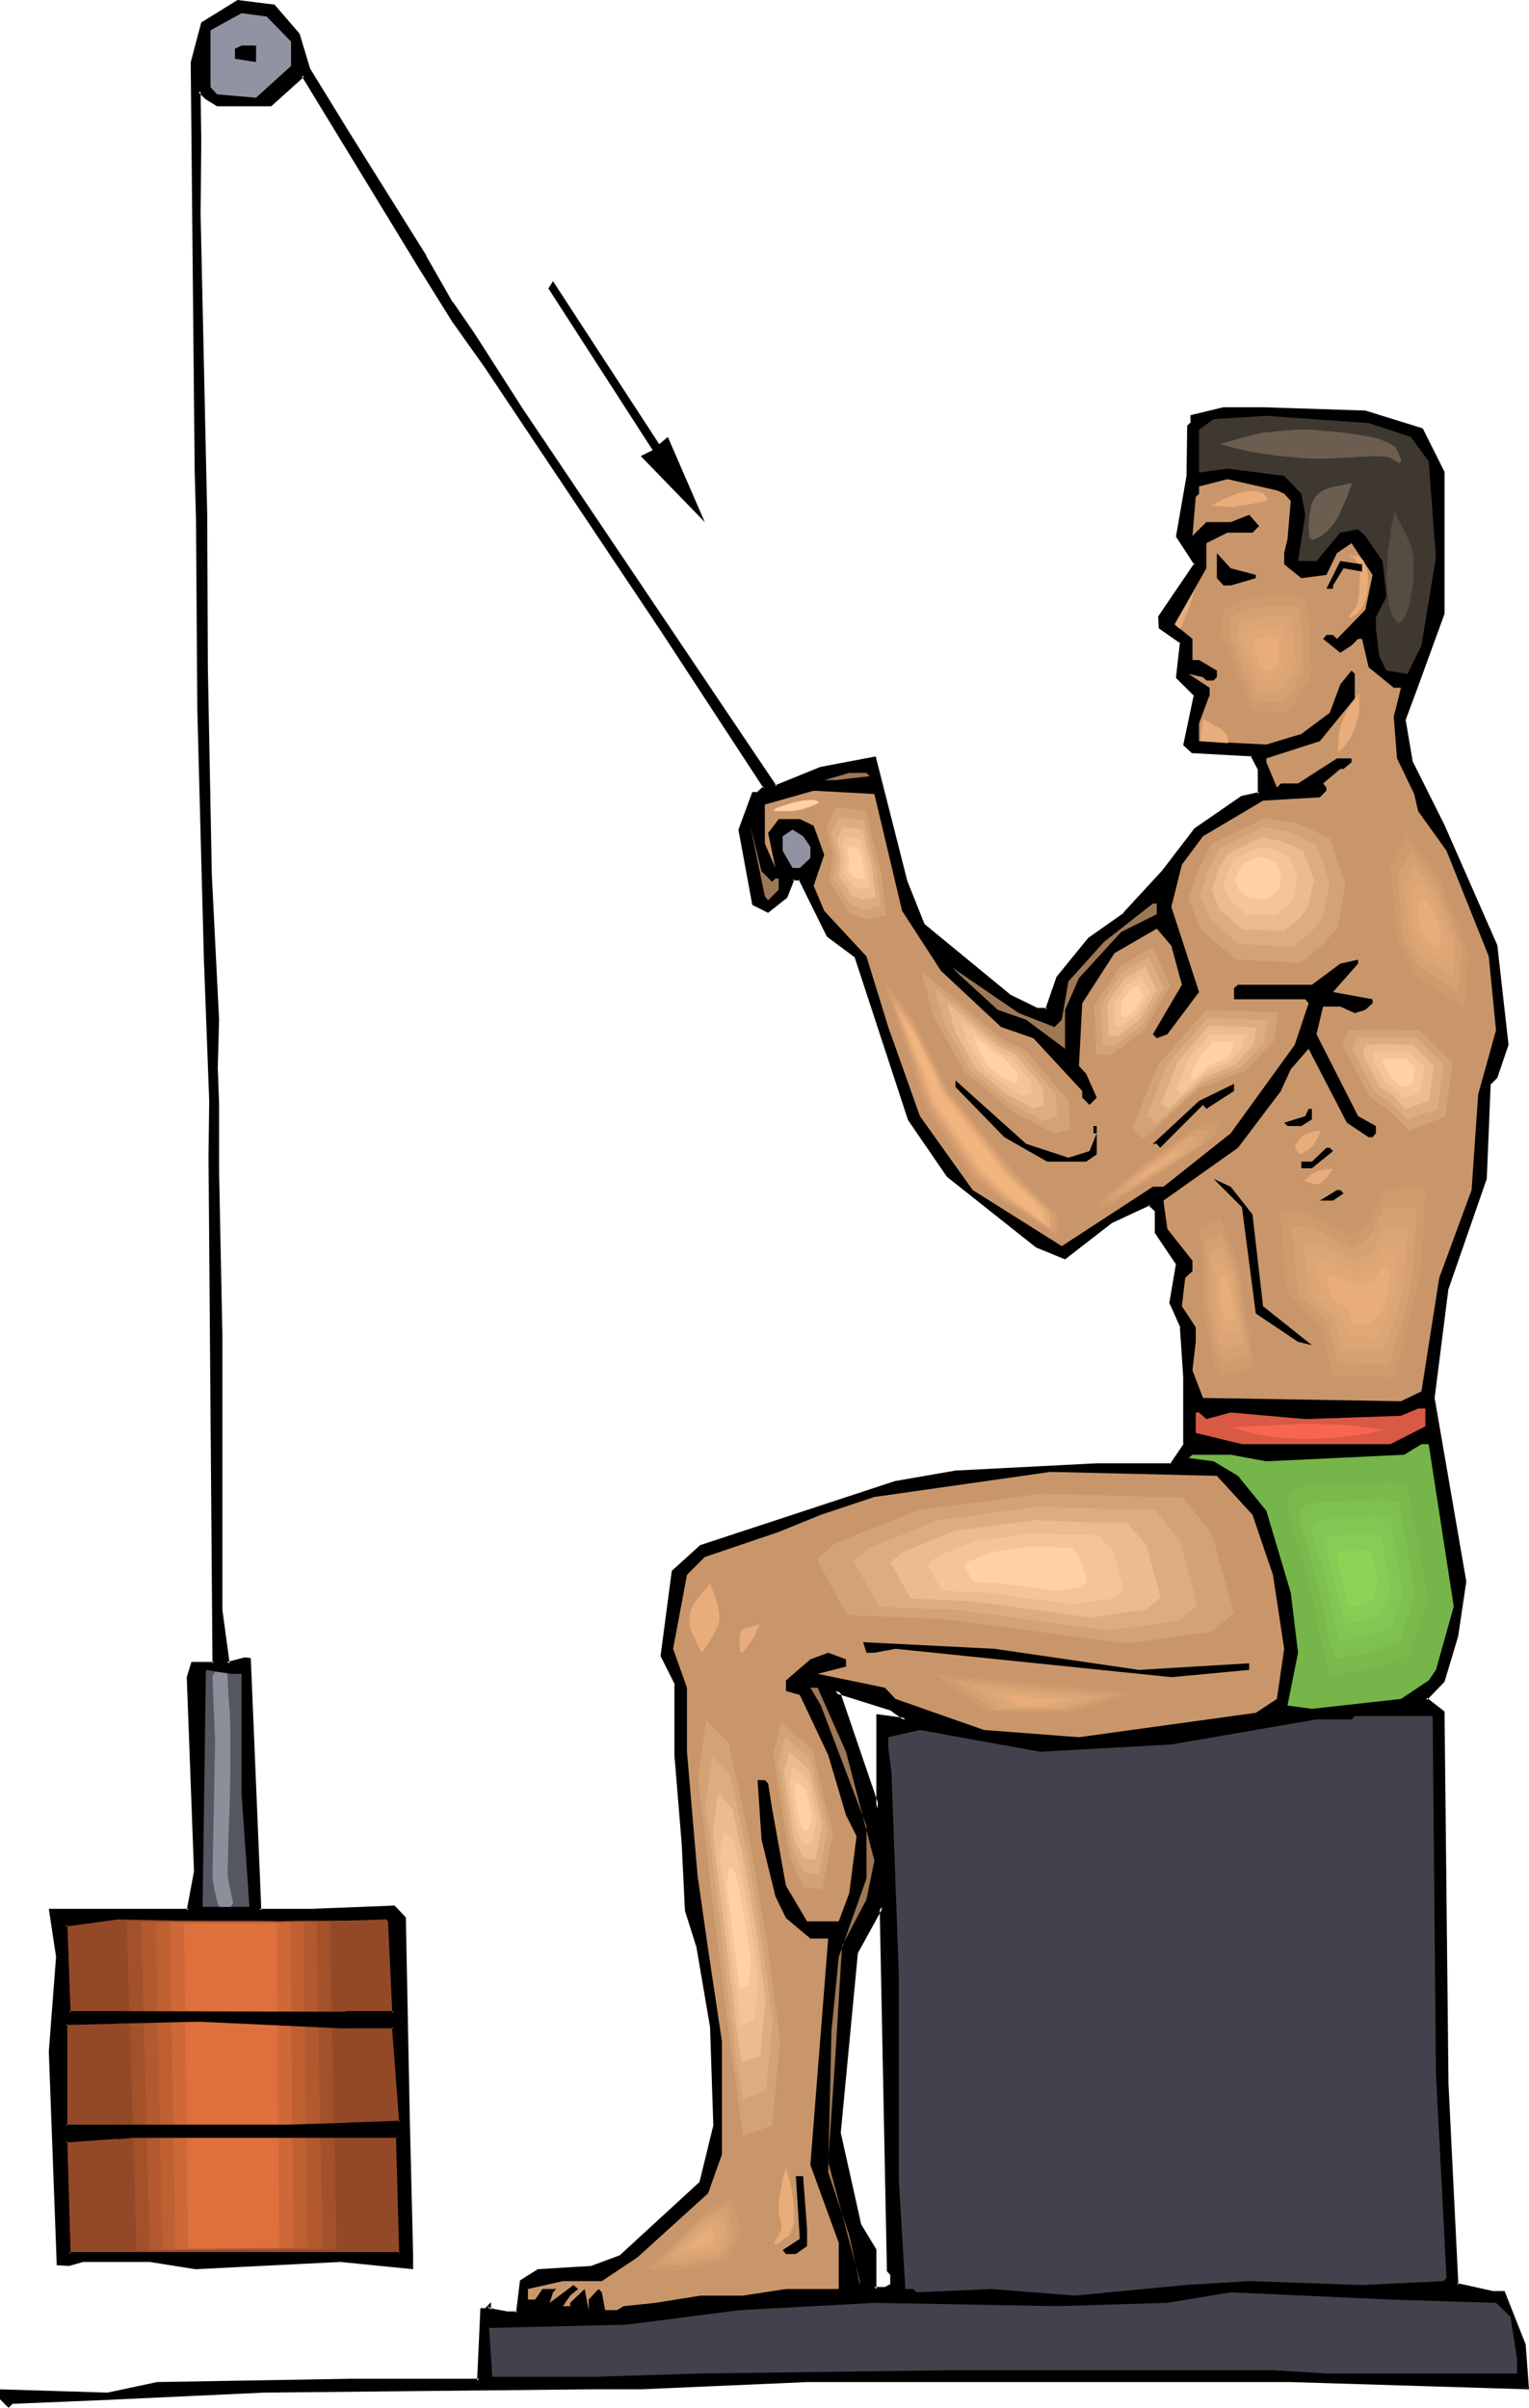 <?xml version="1.0" encoding="UTF-8" standalone="no"?>
<svg
   version="1.0"
   width="99.047mm"
   height="155.968mm"
   id="svg169"
   sodipodi:docname="Weight Lifting 42.wmf"
   xmlns:inkscape="http://www.inkscape.org/namespaces/inkscape"
   xmlns:sodipodi="http://sodipodi.sourceforge.net/DTD/sodipodi-0.dtd"
   xmlns="http://www.w3.org/2000/svg"
   xmlns:svg="http://www.w3.org/2000/svg">
  <sodipodi:namedview
     id="namedview169"
     pagecolor="#ffffff"
     bordercolor="#000000"
     borderopacity="0.25"
     inkscape:showpageshadow="2"
     inkscape:pageopacity="0.0"
     inkscape:pagecheckerboard="0"
     inkscape:deskcolor="#d1d1d1"
     inkscape:document-units="mm" />
  <defs
     id="defs1">
    <pattern
       id="WMFhbasepattern"
       patternUnits="userSpaceOnUse"
       width="6"
       height="6"
       x="0"
       y="0" />
  </defs>
  <path
     style="fill:#000000;fill-opacity:1;fill-rule:evenodd;stroke:none"
     d="m 218.276,556.843 -0.808,-0.97 -1.616,-89.037 -6.14,11.15 -4.362,44.276 5.17,22.461 3.554,6.14 v 9.534 h 2.585 l 1.616,-0.97 z M 73.028,8.403 l 2.585,8.564 9.532,15.513 18.903,30.379 6.463,11.311 5.332,7.756 11.794,18.26 62.203,92.592 11.148,-4.525 13.087,-2.585 7.594,30.218 4.362,10.503 20.842,17.29 6.947,3.555 h 2.585 l 2.585,-7.756 7.755,-9.695 8.563,-5.979 9.532,-10.503 7.917,-10.18 11.31,-7.918 4.201,-0.808 v -6.14 l -1.616,-3.393 -14.703,-0.808 -1.777,-1.778 2.585,-12.119 -4.362,-4.363 0.969,-8.564 -5.332,-3.555 v -2.585 l 8.725,-12.927 -4.362,-6.948 2.585,-14.705 v -12.119 l 0.969,-0.808 v -1.778 l 7.594,-1.616 h 9.694 l 25.043,0.808 13.733,4.201 5.332,10.503 v 34.581 l -7.109,18.906 -2.424,7.11 1.616,10.342 7.917,15.513 12.925,29.41 2.585,24.239 -2.585,7.918 -1.777,1.616 -0.808,23.269 -9.532,26.824 -3.393,26.824 7.755,44.922 -1.777,13.089 -3.393,11.15 -4.362,4.525 4.362,3.393 0.808,90.814 2.585,49.285 8.563,1.778 h 2.747 l 5.17,12.927 0.808,10.342 -58.002,-1.616 H 197.596 l -40.715,1.616 h -12.764 l -79.652,0.97 -38.13,1.778 -23.427,0.808 -0.808,0.808 -1.777,-1.616 v -1.778 l 26.012,0.808 12.117,-2.585 47.501,-0.808 h 31.344 l 0.808,-17.29 h 0.808 l 0.808,-0.97 v 0.97 l 4.362,0.808 h 2.585 l 0.969,-7.918 4.201,-2.585 13.087,-0.808 6.947,-2.424 19.711,-18.26 3.554,-13.897 -0.969,-24.239 -3.393,-19.876 -2.585,-8.726 -0.808,-16.321 -1.777,-21.653 v -17.29 l -3.393,-6.948 2.585,-20.684 6.786,-6.14 47.662,-15.513 14.703,-2.747 34.575,-1.616 h 18.257 l 3.393,-5.171 v -16.482 l -0.808,-12.119 -2.585,-5.979 1.616,-9.372 -5.17,-7.918 v -5.171 l -1.777,-1.778 -9.371,4.363 -11.31,8.726 -6.947,-2.747 -21.65,-17.29 -9.371,-13.735 -13.087,-39.913 -6.947,-5.171 -6.947,-13.897 h -1.777 l -1.616,4.363 -4.362,3.555 -3.554,-1.778 -3.393,-18.098 3.393,-8.726 h 0.969 l 1.777,-1.616 -25.366,-38.782 -42.977,-64.313 -7.917,-11.311 -8.563,-13.735 -28.274,-46.215 -8.078,7.272 H 53.155 l -2.747,-1.778 -1.616,-1.616 v 12.281 17.937 l 1.454,73.524 0.323,37.489 0.969,50.74 1.616,35.388 -0.323,11.796 0.323,8.726 v 16.805 l 0.808,39.913 v 67.222 l 1.777,13.089 4.201,-0.97 h 1.131 l 2.423,61.405 h 12.925 l 20.034,-0.808 2.585,2.747 0.808,49.124 0.808,33.126 v 3.232 L 83.368,553.45 47.824,555.065 36.676,553.45 H 20.196 l -3.393,0.808 h -2.585 l -1.777,-51.871 1.777,-23.269 -1.777,-11.473 h 33.767 l 1.616,-9.372 -1.616,-47.669 0.808,-3.393 h 5.332 L 51.54,283.431 51.701,269.372 50.247,234.953 48.793,173.71 48.47,127.011 47.985,115.214 47.016,15.19 49.601,5.817 58.325,0.485 66.888,1.454 Z M 221.669,420.945 l -3.393,-2.585 -13.733,-4.363 0.808,0.97 9.532,27.794 V 420.137 Z"
     id="path1" />
  <path
     style="fill:#000000;fill-opacity:1;fill-rule:evenodd;stroke:none"
     d="m 218.761,556.681 -0.969,-0.97 v 0.162 l -1.616,-90.491 -6.947,12.604 -4.201,44.276 5.009,22.623 3.716,6.14 v -0.162 9.857 h 3.07 l 1.939,-1.131 v -2.909 l -0.808,0.162 v 2.585 l 0.162,-0.323 -1.777,0.97 0.323,-0.162 h -2.585 l 0.485,0.485 v -9.695 l -3.716,-6.14 v 0 l -5.009,-22.461 v 0.162 l 4.201,-44.114 v 0 l 6.14,-11.15 -0.808,-0.162 1.777,89.198 0.969,1.131 -0.162,-0.323 z"
     id="path2" />
  <path
     style="fill:#000000;fill-opacity:1;fill-rule:evenodd;stroke:none"
     d="M 72.705,8.564 V 8.403 l 2.585,8.726 9.371,15.674 19.065,30.218 v 0 l 6.463,11.311 v 0 l 5.17,7.756 11.956,18.26 62.365,92.753 11.471,-4.525 -0.162,0.162 13.248,-2.585 -0.485,-0.323 7.594,30.218 v 0 l 4.362,10.665 21.004,17.29 6.947,3.555 h 3.07 l 2.747,-8.08 -0.162,0.162 7.755,-9.534 -0.162,0.162 8.725,-6.14 9.532,-10.503 v 0 l 7.917,-10.342 -0.162,0.162 11.31,-7.918 -0.162,0.162 4.685,-0.97 v -6.625 l -1.939,-3.717 -14.864,-0.808 0.162,0.162 -1.616,-1.778 v 0.323 l 2.585,-12.281 -4.362,-4.363 v 0.323 l 0.969,-8.888 -5.493,-3.717 0.162,0.323 v -2.585 0.323 l 8.886,-13.25 -4.524,-7.11 v 0.323 l 2.585,-14.866 v -12.119 0.323 l 0.969,-0.97 v -1.939 l -0.323,0.485 7.755,-1.778 h -0.162 9.694 l 25.043,0.97 h -0.162 l 13.895,4.201 -0.323,-0.323 5.332,10.503 -0.162,-0.162 v 34.581 -0.162 l -6.947,18.906 -2.585,7.11 1.777,10.665 7.917,15.513 12.764,29.41 v 0 l 2.747,24.077 v -0.162 l -2.747,7.918 0.162,-0.162 -1.777,1.778 -0.969,23.431 v -0.162 l -9.371,26.824 -3.393,26.986 7.755,45.084 v -0.162 l -1.939,13.089 v -0.162 l -3.393,11.15 0.162,-0.162 -4.524,4.848 4.524,3.717 -0.162,-0.323 0.969,90.814 2.585,49.608 8.886,1.939 h 2.747 l -0.323,-0.323 5.009,12.927 v -0.162 l 0.808,10.503 0.485,-0.485 -58.002,-1.778 H 197.596 l -40.715,1.778 h -12.764 l -79.652,0.808 -38.13,1.778 -23.589,0.97 -0.969,0.97 h 0.646 l -1.777,-1.778 0.162,0.323 v -1.778 l -0.485,0.323 26.174,0.808 11.956,-2.585 v 0 l 47.501,-0.808 H 117.62 l 0.808,-17.613 -0.323,0.323 h 0.969 l 0.969,-0.97 -0.646,-0.323 v 1.293 l 4.685,0.808 h 2.908 l 0.969,-8.08 -0.162,0.323 4.201,-2.747 -0.162,0.162 13.087,-0.808 7.109,-2.585 20.034,-18.26 3.393,-14.058 -0.808,-24.4 v -0.162 l -3.393,-19.714 v -0.162 l -2.747,-8.564 v 0 l -0.808,-16.321 v -0.162 l -1.777,-21.492 v 0 -17.452 l -3.393,-7.11 v 0.323 l 2.585,-20.684 v 0.323 l 6.786,-6.14 h -0.162 l 47.501,-15.513 v 0 l 14.703,-2.585 v 0 l 34.575,-1.778 h 18.419 l 3.554,-5.333 v -16.644 l -0.808,-12.281 -2.585,-5.979 v 0.162 l 1.616,-9.534 -5.17,-8.08 v 0.323 -5.332 l -1.939,-2.101 -9.856,4.525 -11.31,8.726 0.485,-0.162 -6.947,-2.747 0.162,0.162 -21.65,-17.29 v 0 l -9.371,-13.735 v 0.162 l -13.087,-39.913 -7.109,-5.333 0.162,0.162 -6.947,-14.058 h -2.262 l -1.939,4.525 h 0.162 l -4.362,3.393 h 0.485 l -3.554,-1.778 0.323,0.323 -3.393,-18.098 v 0.162 l 3.393,-8.726 -0.485,0.162 h 1.131 L 187.74,192.778 162.213,153.835 119.236,89.36 111.319,78.21 102.756,64.475 74.321,17.775 l -8.401,7.595 0.162,-0.162 H 53.155 l 0.323,0.162 -2.747,-1.778 v 0 l -2.423,-2.262 0.162,13.25 -0.162,17.937 1.616,73.524 0.162,37.489 0.969,50.74 1.777,35.388 -0.323,11.796 0.323,8.726 v 16.805 l 0.808,39.913 v 67.222 l 1.777,13.574 4.685,-1.131 h -0.162 1.131 l -0.485,-0.323 2.585,61.728 13.248,0.162 20.034,-0.97 h -0.323 l 2.585,2.585 -0.162,-0.162 0.969,49.124 0.808,33.126 v 3.232 l 0.485,-0.323 -17.288,-1.778 h -0.162 l -35.545,1.778 h 0.162 L 36.837,552.965 H 20.196 l -3.393,0.97 v 0 h -2.585 l 0.323,0.323 -1.777,-51.871 v 0 l 1.777,-23.269 -1.777,-11.473 -0.323,0.485 h 34.09 l 1.777,-9.857 -1.777,-47.669 v 0.162 l 0.969,-3.393 -0.485,0.323 5.655,-0.162 -0.808,-124.102 0.162,-14.058 -1.293,-34.419 -1.616,-61.243 -0.323,-46.7 -0.323,-11.796 -0.969,-100.025 v 0.162 l 2.585,-9.372 -3.393,9.211 0.969,100.025 0.323,11.796 0.323,46.7 1.616,61.243 1.293,34.419 -0.162,14.058 0.969,123.779 0.323,-0.323 h -5.493 l -1.131,3.717 1.777,47.669 v -0.162 l -1.777,9.534 0.485,-0.323 H 11.956 l 1.777,11.796 v -0.162 l -1.777,23.269 v 0.162 l 1.939,52.194 3.07,0.162 3.393,-0.97 h -0.162 16.48 v 0 l 11.148,1.778 35.545,-1.778 v 0 l 17.772,1.778 v -3.717 l -0.808,-33.126 -0.969,-49.285 -2.747,-2.909 -20.196,0.808 H 63.496 l 0.485,0.323 -2.585,-61.728 -1.454,-0.162 -4.362,1.131 0.646,0.323 -1.777,-13.089 v 0 -67.222 l -0.808,-39.913 v -16.805 l -0.323,-8.726 0.323,-11.796 -1.777,-35.388 -0.969,-50.74 -0.162,-37.489 -1.616,-73.524 0.162,-17.937 -0.162,-12.281 -0.646,0.162 1.777,1.778 2.908,1.778 h 13.248 l 8.078,-7.272 -0.646,-0.162 28.274,46.377 8.563,13.735 7.917,11.15 42.977,64.313 25.366,38.782 v -0.485 l -1.777,1.616 0.323,-0.162 h -1.293 l -3.393,9.211 3.393,18.421 3.878,1.939 4.685,-3.717 1.777,-4.525 -0.485,0.323 h 1.777 l -0.323,-0.323 6.947,14.058 6.947,5.171 -0.162,-0.162 13.087,39.913 9.532,13.897 21.811,17.29 7.109,2.909 11.471,-8.888 v 0 l 9.371,-4.363 h -0.485 l 1.777,1.616 -0.162,-0.162 v 5.332 l 5.332,7.918 -0.162,-0.323 -1.616,9.534 2.747,6.14 -0.162,-0.162 0.808,12.119 v 16.482 l 0.162,-0.162 -3.393,5.009 0.323,-0.162 h -18.257 l -34.575,1.778 v 0 l -14.864,2.585 v 0 l -47.662,15.674 -6.947,6.302 -2.747,20.845 3.554,7.11 -0.162,-0.162 v 17.29 0 l 1.777,21.653 v 0 l 0.808,16.482 2.747,8.726 v -0.162 l 3.393,19.876 v 0 l 0.808,24.239 v -0.162 l -3.393,13.897 0.162,-0.162 -19.873,18.26 0.162,-0.162 -6.947,2.585 h 0.162 l -13.248,0.808 -4.362,2.747 -0.969,7.918 0.323,-0.323 h -2.585 0.162 l -4.362,-0.808 0.323,0.485 v -1.939 l -1.616,1.616 0.323,-0.162 h -1.293 l -0.808,17.775 0.485,-0.485 H 85.953 l -47.501,0.808 -12.117,2.585 v 0 L 0,584.96 v 2.424 l 2.1,2.101 1.131,-1.131 -0.323,0.162 23.427,-0.97 38.13,-1.778 79.652,-0.808 h 12.764 l 40.715,-1.778 h 118.428 l 58.325,1.778 -0.808,-10.988 -5.17,-13.089 h -3.07 0.162 l -8.725,-1.939 0.323,0.485 -2.423,-49.285 -0.969,-91.137 -4.362,-3.393 v 0.646 l 4.362,-4.525 3.393,-11.311 v -0.162 l 1.939,-13.089 -7.755,-44.922 v 0 l 3.393,-26.824 v 0.162 l 9.371,-26.986 0.969,-23.269 -0.162,0.323 1.777,-1.778 2.747,-8.08 -2.747,-24.4 -12.925,-29.41 -7.755,-15.513 v 0.162 l -1.777,-10.503 v 0.162 l 2.585,-6.948 6.947,-19.068 v -34.742 l -5.332,-10.665 -14.056,-4.363 -25.043,-0.808 h -9.694 l -8.078,1.939 v 1.939 l 0.162,-0.323 -0.969,0.97 -0.162,12.281 v 0 l -2.585,14.866 4.524,6.948 v -0.485 l -8.886,13.089 0.162,2.909 5.332,3.717 -0.162,-0.323 -0.969,8.726 4.524,4.525 -0.162,-0.323 -2.585,12.281 2.1,1.939 14.864,0.808 -0.485,-0.162 1.777,3.393 v -0.162 6.14 l 0.323,-0.485 -4.362,0.97 -11.471,7.918 -7.917,10.342 v 0 l -9.532,10.342 h 0.162 l -8.725,6.14 -7.755,9.534 -2.747,7.918 0.485,-0.323 h -2.585 0.162 l -6.947,-3.393 h 0.162 l -20.842,-17.129 v 0 l -4.201,-10.503 v 0 l -7.755,-30.541 -13.572,2.585 -11.148,4.525 0.485,0.162 -62.203,-92.43 -11.794,-18.421 -5.332,-7.756 v 0.162 L 104.372,62.697 V 62.536 L 85.469,32.318 75.936,16.805 v 0 L 73.351,8.241 Z"
     id="path3" />
  <path
     style="fill:#000000;fill-opacity:1;fill-rule:evenodd;stroke:none"
     d="m 50.086,5.979 -0.162,0.162 8.563,-5.333 H 58.164 L 66.888,1.939 66.727,1.778 72.705,8.564 73.351,8.241 67.212,1.131 58.164,0 l -8.886,5.494 -2.585,9.695 z"
     id="path4" />
  <path
     style="fill:#000000;fill-opacity:1;fill-rule:evenodd;stroke:none"
     d="m 223.123,421.591 -4.685,-3.555 -15.349,-4.848 2.1,1.939 -0.162,-0.162 10.34,30.218 V 420.137 l -0.485,0.323 8.24,1.131 -1.293,-0.97 -7.27,-0.97 v 23.108 l 0.808,-0.162 -9.532,-27.955 -0.969,-0.97 -0.485,0.808 13.895,4.363 h -0.162 l 3.393,2.424 0.323,-0.646 z"
     id="path5" />
  <path
     style="fill:#9193a3;fill-opacity:1;fill-rule:evenodd;stroke:none"
     d="m 71.251,10.18 v 5.979 L 62.688,23.915 53.155,23.108 51.54,21.33 V 7.433 l 7.594,-4.201 6.14,0.808 z"
     id="path6" />
  <path
     style="fill:#000000;fill-opacity:1;fill-rule:evenodd;stroke:none"
     d="m 62.688,15.19 -5.17,-0.808 v -2.424 l 1.616,-0.808 h 3.554 z"
     id="path7" />
  <path
     style="fill:#000000;fill-opacity:1;fill-rule:evenodd;stroke:none"
     d="m 172.553,127.819 -15.672,-16.159 2.908,-1.454 -25.527,-39.59 1.131,-1.778 26.012,39.913 2.1,-1.778 z"
     id="path8" />
  <path
     style="fill:#3f3830;fill-opacity:1;fill-rule:evenodd;stroke:none"
     d="m 345.429,106.973 4.362,5.979 1.777,23.592 -3.554,21.492 -3.393,6.948 -5.17,-0.808 -1.777,-3.555 -0.808,-6.948 v -2.585 l 2.585,-5.009 -0.969,-8.726 -4.201,-6.14 -1.777,-1.616 -4.362,0.808 -5.816,6.948 h -4.524 l 1.777,-11.311 -0.969,-5.171 -4.201,-4.363 -13.895,-1.778 -6.947,0.97 v -10.503 l 3.554,-2.585 12.925,-0.808 25.043,1.778 z"
     id="path9" />
  <path
     style="fill:#c9966b;fill-opacity:1;fill-rule:evenodd;stroke:none"
     d="m 314.408,120.87 1.616,1.778 -0.808,9.372 -0.808,3.393 v 2.747 l 4.201,3.393 6.14,-0.808 2.585,-5.333 3.554,-2.424 5.17,7.756 -1.777,8.564 -6.947,7.11 -0.969,-0.97 h -1.616 l -0.808,0.97 4.201,3.393 2.747,-1.778 1.616,-1.616 h 0.969 l 1.616,6.948 6.14,5.009 h 1.777 l -1.777,7.11 0.808,10.18 4.201,8.726 0.969,4.201 6.947,9.695 10.34,25.855 1.777,18.098 -4.362,15.674 -1.616,23.431 -7.917,21.492 -4.362,27.794 -5.009,2.424 -48.47,-0.808 -2.585,-6.787 0.808,-6.948 v -3.555 l -3.393,-5.171 0.808,-6.948 1.777,-1.616 v -2.585 l -6.14,-7.756 -0.969,-6.948 18.257,-12.927 10.502,-13.897 2.424,-5.332 4.362,-5.009 9.371,18.098 5.332,3.555 h 0.969 l 0.808,-0.97 v -1.778 l -4.362,-2.424 -10.179,-20.037 1.616,-6.787 h 4.201 l 3.554,1.616 2.585,-0.808 1.777,-1.616 v -0.97 l -9.694,-1.778 6.14,-6.948 v -0.97 l -4.362,0.97 -6.947,5.171 h -18.095 l -0.969,0.808 v 2.747 h 17.449 l 0.808,0.97 -3.393,10.18 -15.672,21.653 -16.48,13.089 h -2.585 l -22.296,14.543 -21.811,-13.735 -12.925,-18.098 -7.755,-21.815 -5.332,-17.29 -10.34,-11.15 -2.585,-6.14 2.585,-7.595 -2.585,-7.11 -3.393,-1.616 h -5.17 l -2.585,3.393 1.777,8.564 -2.585,-5.979 v -9.534 l 11.956,-3.393 14.864,0.808 6.786,28.602 9.532,14.705 14.703,13.735 7.917,2.747 11.956,12.927 v 1.616 l 1.777,1.778 1.777,-1.778 -2.585,-5.817 -1.777,-1.939 0.808,-15.351 7.917,-12.281 10.34,-5.979 3.554,4.201 2.585,9.534 -7.109,12.119 0.969,0.97 2.585,-0.97 7.755,-10.342 -6.786,-20.845 2.585,-10.342 5.17,-6.948 14.703,-8.726 13.895,-0.808 1.616,-1.616 v -0.808 l -0.808,-0.97 4.201,-3.555 h 0.808 l 1.939,-1.616 v -0.97 h -3.554 l -9.532,6.14 h -4.201 l -0.969,0.97 -2.585,-6.14 v -0.97 l 13.087,-4.201 8.563,-10.503 v -5.979 l -0.808,-0.808 -2.747,3.393 -2.585,6.948 -6.947,5.171 -8.563,2.585 -16.48,-0.808 v -4.363 l 2.585,-6.948 v -1.778 l -5.17,-3.393 3.554,0.808 0.808,0.808 h 1.777 l 0.808,-0.808 v -1.616 l -4.362,-2.585 h -1.616 v -5.171 l -4.362,-3.555 7.755,-13.735 v -6.14 l 5.17,-2.585 h 6.14 l 1.616,-1.616 -2.424,-2.747 -4.524,1.778 h -5.978 l -3.393,3.393 0.808,-9.534 0.808,-0.808 v -1.778 l 6.947,-1.778 12.117,2.747 z"
     id="path10" />
  <path
     style="fill:#e8ad7a;fill-opacity:1;fill-rule:evenodd;stroke:none"
     d="m 330.08,136.06 h 1.616 0.646 l 0.485,0.323 0.646,0.485 0.485,0.646 0.323,0.808 0.323,0.808 0.162,0.808 0.162,0.97 v 1.939 l -0.162,1.778 -0.323,1.939 -0.323,0.808 -0.323,0.646 -0.323,0.808 -0.323,0.485 -0.323,0.162 -0.162,0.323 -0.969,0.808 -0.808,0.485 -0.485,0.162 -0.162,0.162 v -0.323 l 0.162,-0.323 0.485,-0.808 0.646,-0.646 0.323,-0.485 0.162,-0.162 0.162,-0.485 0.162,-0.485 0.323,-1.454 0.162,-1.616 v -1.616 l 0.162,-1.778 -0.162,-1.616 -0.162,-0.646 -0.162,-0.646 -0.162,-0.646 -0.323,-0.323 -0.323,-0.485 -0.485,-0.323 -0.646,-0.323 z"
     id="path11" />
  <path
     style="fill:#000000;fill-opacity:1;fill-rule:evenodd;stroke:none"
     d="m 307.461,140.746 v 0.808 l -6.14,1.778 h -1.777 l -1.616,-1.778 v -6.14 l 3.393,3.717 z"
     id="path12" />
  <path
     style="fill:#000000;fill-opacity:1;fill-rule:evenodd;stroke:none"
     d="m 333.473,139.938 -4.524,-0.808 -2.585,4.201 v 0.808 h -1.616 l 3.393,-6.787 5.332,0.808 z"
     id="path13" />
  <path
     style="fill:#9e7754;fill-opacity:1;fill-rule:evenodd;stroke:none"
     d="m 212.944,190.031 -8.401,0.97 h -2.747 l 6.14,-1.778 h 4.201 z"
     id="path14" />
  <path
     style="fill:#9e7754;fill-opacity:1;fill-rule:evenodd;stroke:none"
     d="m 189.033,215.886 0.808,-0.808 h 0.808 v 2.747 l -2.585,2.585 -0.808,-0.97 -3.554,-17.29 2.747,11.15 z"
     id="path15" />
  <path
     style="fill:#9193a3;fill-opacity:1;fill-rule:evenodd;stroke:none"
     d="m 198.403,207.321 v 2.747 l -2.585,2.424 h -1.777 l -2.424,-4.201 v -3.555 l 2.424,-1.616 2.585,1.616 z"
     id="path16" />
  <path
     style="fill:#9e7754;fill-opacity:1;fill-rule:evenodd;stroke:none"
     d="m 283.226,223.804 -8.725,4.363 -10.34,11.311 -3.393,7.756 v 9.534 l -9.532,-7.11 -6.947,-2.424 -9.532,-8.726 -1.616,-1.616 16.318,11.15 8.725,3.393 1.777,-1.778 1.616,-9.372 8.725,-9.695 11.956,-9.372 h 0.969 z"
     id="path17" />
  <path
     style="fill:#000000;fill-opacity:1;fill-rule:evenodd;stroke:none"
     d="m 261.576,283.431 5.17,-1.616 1.777,-4.363 h -0.808 v -1.778 h 0.808 v 6.948 l -2.585,1.778 h -9.532 l -10.502,-5.979 -11.956,-12.281 v -1.616 l 17.288,15.513 z"
     id="path18" />
  <path
     style="fill:#000000;fill-opacity:1;fill-rule:evenodd;stroke:none"
     d="m 295.343,271.473 -0.808,-0.97 -10.502,10.503 -0.808,-0.97 h -0.969 l 11.31,-10.503 8.563,-4.201 v 1.778 z"
     id="path19" />
  <path
     style="fill:#000000;fill-opacity:1;fill-rule:evenodd;stroke:none"
     d="m 321.194,274.059 -2.585,1.616 h -3.393 l -0.808,-0.808 5.17,-1.616 0.808,-1.778 h 0.808 z"
     id="path20" />
  <path
     style="fill:#000000;fill-opacity:1;fill-rule:evenodd;stroke:none"
     d="m 326.364,281.815 -5.17,4.201 h -2.585 v -1.616 h 2.585 l 3.554,-3.393 h 0.808 z"
     id="path21" />
  <path
     style="fill:#000000;fill-opacity:1;fill-rule:evenodd;stroke:none"
     d="m 306.653,297.328 2.585,22.461 11.956,9.534 -3.393,-0.808 -10.34,-6.948 -3.393,-26.016 -6.947,-6.948 4.201,1.939 z"
     id="path22" />
  <path
     style="fill:#000000;fill-opacity:1;fill-rule:evenodd;stroke:none"
     d="m 328.949,292.157 -2.585,1.778 h -3.231 l 4.201,-2.585 h 0.808 z"
     id="path23" />
  <path
     style="fill:#d85944;fill-opacity:1;fill-rule:evenodd;stroke:none"
     d="m 348.983,349.198 -8.563,4.363 h -36.352 l -11.31,-2.747 v -5.009 h 0.808 l 1.777,1.616 5.978,-1.616 18.257,1.616 23.427,-0.808 4.201,-1.778 h 1.777 z"
     id="path24" />
  <path
     style="fill:#75b549;fill-opacity:1;fill-rule:evenodd;stroke:none"
     d="m 355.931,393.313 -4.362,15.513 -1.777,2.585 -6.786,4.525 -21.811,2.424 -5.978,-0.808 2.585,-12.927 -1.777,-14.705 -5.978,-20.037 -6.947,-8.564 -5.978,-3.555 -6.14,-0.808 0.969,-0.808 h 9.371 l 8.725,1.616 33.767,-1.616 4.201,-2.585 h 1.777 z"
     id="path25" />
  <path
     style="fill:#c9966b;fill-opacity:1;fill-rule:evenodd;stroke:none"
     d="m 306.653,370.852 5.009,14.705 2.747,18.098 -1.777,12.281 -5.17,3.393 -43.3,5.979 -23.266,-1.778 -21.65,-7.595 -2.585,-2.747 -16.48,-3.393 6.947,-1.778 v -1.778 l -4.362,-1.616 -4.362,1.616 -5.978,5.171 v 2.585 l 3.393,0.97 6.947,14.705 4.362,14.705 2.585,5.171 -1.777,13.897 -2.585,6.948 h -7.755 l -5.17,-8.726 -3.393,-18.906 -0.969,-6.14 -0.808,-0.808 h -1.777 l 0.969,14.543 3.393,13.897 2.585,5.333 5.978,5.009 h 4.362 l -4.362,55.426 6.947,19.068 v 11.311 h -12.925 l -10.502,1.616 h -10.34 l -11.148,1.778 -7.755,0.808 -1.616,0.97 h -2.908 l -0.808,-4.363 -0.808,-0.808 -2.424,2.585 v 2.585 l -0.969,-5.171 -3.554,3.393 v 0.808 h -1.777 l 1.777,-2.585 1.939,-1.616 -1.131,-0.97 -5.816,4.363 0.808,-2.585 0.808,-0.808 h -3.393 l -1.777,2.585 h -1.777 v -2.585 l 8.563,-1.939 h 9.532 l 8.725,-5.817 17.288,-15.674 3.393,-9.534 v -27.632 l -3.393,-22.623 -2.585,-18.098 -2.585,-30.218 v -15.674 l -3.393,-9.534 3.393,-18.098 4.362,-4.363 18.095,-6.14 10.34,-4.201 13.087,-4.363 43.138,-6.14 40.715,0.97 z"
     id="path26" />
  <path
     style="fill:#000000;fill-opacity:1;fill-rule:evenodd;stroke:none"
     d="m 278.864,408.826 26.982,-1.616 v 1.616 l -19.065,1.778 -67.535,-6.948 -5.17,0.97 h -1.939 l -0.808,-2.585 32.152,1.616 z"
     id="path27" />
  <path
     style="fill:#565660;fill-opacity:1;fill-rule:evenodd;stroke:none"
     d="m 59.133,409.795 v 29.248 l 1.939,27.794 H 49.601 l 0.808,-58.011 6.14,0.97 z"
     id="path28" />
  <path
     style="fill:#9e7754;fill-opacity:1;fill-rule:evenodd;stroke:none"
     d="m 207.128,428.863 6.947,26.663 -1.939,9.534 -5.978,11.311 -1.616,26.824 -1.777,26.016 7.755,29.248 v 0.97 l -2.585,-12.119 -5.17,-15.513 0.808,-34.581 1.777,-18.098 6.786,-19.229 v -12.927 l -11.148,-29.41 -2.585,-4.363 h 1.777 z"
     id="path29" />
  <path
     style="fill:#42424c;fill-opacity:1;fill-rule:evenodd;stroke:none"
     d="m 351.568,507.558 2.585,50.093 -0.808,0.808 -19.873,0.97 -27.628,-0.97 -15.672,0.97 -26.982,2.585 -20.519,-1.616 -18.257,0.808 -0.808,-0.808 h -1.939 l -1.616,-26.824 v -50.255 l -1.777,-49.285 -0.808,-6.14 v -2.585 l 7.755,-1.778 29.405,5.332 32.152,-1.778 35.545,-6.14 h 8.563 l 0.808,-0.808 h 19.065 z"
     id="path30" />
  <path
     style="fill:#934928;fill-opacity:1;fill-rule:evenodd;stroke:none"
     d="m 94.678,469.584 0.808,0.808 0.969,20.684 v 1.778 H 16.803 l -0.808,-21.653 12.925,-1.616 39.745,0.808 z m 3.393,82.25 H 16.803 l -0.808,-27.794 16.318,-0.97 h 64.95 z m -1.616,-55.587 1.616,23.431 -27.628,0.808 h -54.448 v -25.047 l 32.798,-0.97 34.575,1.778 z"
     id="path31" />
  <path
     style="fill:#000000;fill-opacity:1;fill-rule:evenodd;stroke:none"
     d="m 94.678,469.907 -0.323,-0.162 0.808,0.808 -0.162,-0.162 0.969,20.684 v 1.778 l 0.485,-0.485 H 16.803 l 0.485,0.485 -0.808,-21.653 -0.485,0.485 12.925,-1.778 v 0 l 39.745,0.808 26.012,-0.808 v -0.808 L 68.666,469.907 28.92,469.099 v 0 l -13.248,1.778 0.808,22.3 h 80.298 v -2.101 l -0.969,-20.845 -1.131,-1.131 z"
     id="path32" />
  <path
     style="fill:#000000;fill-opacity:1;fill-rule:evenodd;stroke:none"
     d="m 97.748,551.834 0.323,-0.485 H 16.803 l 0.485,0.485 -0.808,-27.794 -0.485,0.485 16.318,-1.131 h 64.95 l -0.323,-0.323 0.808,28.763 0.808,0.323 -0.808,-29.41 -65.434,-0.162 -16.641,1.131 0.808,28.44 h 82.076 z"
     id="path33" />
  <path
     style="fill:#000000;fill-opacity:1;fill-rule:evenodd;stroke:none"
     d="m 96.455,496.57 -0.485,-0.323 1.777,23.431 0.323,-0.485 -27.628,0.97 h -54.448 l 0.485,0.323 v -25.047 l -0.485,0.323 32.798,-0.808 34.575,1.616 h 13.087 l 0.323,-0.808 H 83.368 l -34.575,-1.616 -33.121,0.97 v 25.693 l 54.771,0.162 28.113,-0.97 -1.777,-24.239 z"
     id="path34" />
  <path
     style="fill:#000000;fill-opacity:1;fill-rule:evenodd;stroke:none"
     d="m 197.596,545.693 v 4.201 l -2.747,1.939 h -2.424 l -0.808,-0.97 4.201,-2.747 -0.969,-15.351 h 1.777 z"
     id="path35" />
  <path
     style="fill:#42424c;fill-opacity:1;fill-rule:evenodd;stroke:none"
     d="m 366.271,563.791 3.554,3.393 1.616,10.503 v 3.393 h -46.693 l -13.087,-0.808 h -77.713 l -62.365,0.808 -25.851,0.808 H 120.528 l -0.808,-11.958 33.767,-0.808 27.628,-3.555 32.96,-1.778 44.915,0.808 26.82,-0.808 15.51,-2.585 39.099,1.778 z"
     id="path36" />
  <path
     style="fill:#934928;fill-opacity:1;fill-rule:evenodd;stroke:none"
     d="m 27.466,470.23 h 56.548 l 1.939,80.634 -55.74,0.162 z"
     id="path37" />
  <path
     style="fill:#a3512b;fill-opacity:1;fill-rule:evenodd;stroke:none"
     d="m 31.021,470.392 h 49.762 l 0.808,40.236 0.808,40.075 -24.558,0.162 -24.397,0.162 z"
     id="path38" />
  <path
     style="fill:#b25930;fill-opacity:1;fill-rule:evenodd;stroke:none"
     d="m 34.575,470.553 h 42.977 l 0.646,40.075 0.808,39.913 -42.33,0.323 z"
     id="path39" />
  <path
     style="fill:#bf6032;fill-opacity:1;fill-rule:evenodd;stroke:none"
     d="m 38.13,470.553 h 36.191 l 0.485,39.913 0.485,39.913 -17.611,0.162 -9.048,0.162 h -8.886 z"
     id="path40" />
  <path
     style="fill:#ce6838;fill-opacity:1;fill-rule:evenodd;stroke:none"
     d="m 41.523,470.715 h 29.567 l 0.323,39.751 0.485,39.913 -28.92,0.162 z"
     id="path41" />
  <path
     style="fill:#dd703d;fill-opacity:1;fill-rule:evenodd;stroke:none"
     d="m 45.077,470.877 h 22.619 l 0.646,79.341 -22.296,0.323 z"
     id="path42" />
  <path
     style="fill:#000000;fill-opacity:1;fill-rule:evenodd;stroke:none"
     d="m 85.307,520 v 3.07 H 32.313 l -3.07,0.162 v -2.747 H 70.443 Z M 62.365,470.23 h 10.502 l -4.201,0.162 z m 22.296,22.623 v 3.393 h -1.293 l -34.575,-1.778 -20.519,0.646 v -2.262 z"
     id="path43" />
  <path
     style="fill:#000000;fill-opacity:1;fill-rule:evenodd;stroke:none"
     d="m 85.307,520.485 -0.485,-0.485 v 3.07 l 0.485,-0.485 H 32.313 l -3.07,0.162 0.485,0.485 v -2.747 l -0.485,0.485 h 41.199 l 14.864,-0.485 0.323,-0.808 -15.187,0.485 H 28.92 v 3.555 l 3.393,-0.323 h 53.317 v -3.717 z"
     id="path44" />
  <path
     style="fill:#000000;fill-opacity:1;fill-rule:evenodd;stroke:none"
     d="m 62.365,469.907 v 0.808 h 10.502 v -0.808 H 68.666 62.365 v 0.808 h 6.301 4.201 v -0.808 H 62.365 v 0.808 z"
     id="path45" />
  <path
     style="fill:#000000;fill-opacity:1;fill-rule:evenodd;stroke:none"
     d="m 84.661,493.338 -0.323,-0.485 v 3.393 l 0.323,-0.485 h -1.293 l -34.575,-1.616 -20.519,0.485 0.485,0.485 v -2.262 l -0.485,0.485 h 56.387 l 0.323,-0.808 -57.033,-0.162 v 3.07 l 20.842,-0.485 34.575,1.616 h 1.777 l -0.162,-4.04 z"
     id="path46" />
  <path
     style="fill:#8c8e9b;fill-opacity:1;fill-rule:evenodd;stroke:none"
     d="m 55.74,410.765 v -0.646 l -0.162,-0.485 -2.908,-0.323 -0.323,0.485 -0.323,0.485 v 0.485 l 0.162,3.878 0.162,4.04 0.162,3.878 0.162,3.878 -0.162,8.08 -0.162,8.241 -0.162,8.08 -0.162,8.403 0.162,1.616 0.323,1.778 0.808,3.393 0.162,0.485 0.323,0.323 h 2.585 l 0.323,-0.323 0.323,-0.485 v -0.485 l -0.162,-0.485 -0.323,-1.616 -0.323,-1.454 -0.323,-1.616 -0.162,-1.616 0.162,-8.08 0.323,-8.08 0.162,-8.08 v -8.08 -3.878 l -0.162,-3.878 -0.323,-4.04 z"
     id="path47" />
  <path
     style="fill:#c9966b;fill-opacity:1;fill-rule:evenodd;stroke:none"
     d="m 305.845,176.458 -5.009,-13.25 -3.878,-9.534 0.969,-6.464 4.685,-2.424 9.694,-1.778 8.886,0.646 1.293,8.888 0.646,13.897 -6.624,10.342 z"
     id="path48" />
  <path
     style="fill:#ce9b6d;fill-opacity:1;fill-rule:evenodd;stroke:none"
     d="m 306.491,174.034 -2.1,-5.656 -2.1,-5.656 -1.777,-4.04 -1.616,-4.04 0.485,-2.747 0.323,-2.747 4.039,-2.101 4.201,-0.646 4.039,-0.808 3.878,0.323 3.716,0.162 0.969,7.595 0.323,5.979 0.162,5.817 -5.493,8.888 -4.524,-0.162 z"
     id="path49" />
  <path
     style="fill:#d6a072;fill-opacity:1;fill-rule:evenodd;stroke:none"
     d="m 307.138,171.61 -1.777,-4.686 -1.777,-4.686 -1.293,-3.232 -1.454,-3.393 0.323,-2.262 0.323,-2.262 3.393,-1.778 6.786,-1.131 3.07,0.162 3.231,0.162 0.808,6.302 0.162,4.848 0.162,4.848 -2.262,3.717 -2.262,3.555 h -3.716 z"
     id="path50" />
  <path
     style="fill:#dba575;fill-opacity:1;fill-rule:evenodd;stroke:none"
     d="m 307.784,169.024 -2.747,-7.272 -2.262,-5.171 0.646,-3.555 2.585,-1.454 5.332,-0.808 2.423,0.162 2.424,0.162 0.323,2.424 0.323,2.424 0.162,3.717 0.162,3.878 -1.777,2.909 -1.777,2.747 z"
     id="path51" />
  <path
     style="fill:#e0a875;fill-opacity:1;fill-rule:evenodd;stroke:none"
     d="m 308.269,166.6 -0.969,-2.585 -0.969,-2.747 -0.808,-1.939 -0.808,-1.778 0.323,-1.293 0.162,-1.454 0.969,-0.323 0.808,-0.646 4.039,-0.646 3.554,0.162 v 0.97 l 0.162,0.97 0.323,1.616 0.162,2.909 v 2.747 l -1.293,2.101 -1.293,1.939 h -2.1 z"
     id="path52" />
  <path
     style="fill:#e8ad7a;fill-opacity:1;fill-rule:evenodd;stroke:none"
     d="m 309.076,164.177 -1.293,-3.393 -0.969,-2.424 0.162,-1.616 1.293,-0.646 2.262,-0.323 2.424,0.162 0.162,2.101 0.162,3.555 -1.616,2.585 z"
     id="path53" />
  <path
     style="fill:#e8ad7a;fill-opacity:1;fill-rule:evenodd;stroke:none"
     d="m 296.636,123.779 0.646,-0.323 0.646,-0.485 0.808,-0.323 0.808,-0.485 2.1,-0.808 2.1,-0.808 0.969,-0.162 1.131,-0.162 h 0.969 0.969 l 0.808,0.323 0.808,0.323 0.485,0.646 0.485,0.808 -0.162,0.162 -1.616,0.485 -1.777,0.323 -1.616,0.323 -1.616,0.162 -1.616,0.323 h -1.616 l -1.777,-0.162 z"
     id="path54" />
  <path
     style="fill:#e8ad7a;fill-opacity:1;fill-rule:evenodd;stroke:none"
     d="m 332.827,169.671 v 1.939 1.939 l -0.323,1.939 -0.485,1.939 -0.808,1.939 -0.808,1.616 -1.131,1.616 -1.454,1.454 -0.162,-0.162 V 181.79 l 0.162,-2.101 0.323,-1.778 0.646,-1.616 0.646,-1.616 0.969,-1.616 1.131,-1.616 z"
     id="path55" />
  <path
     style="fill:#c9966b;fill-opacity:1;fill-rule:evenodd;stroke:none"
     d="m 301.806,238.67 -10.179,-8.564 -3.554,-8.888 2.747,-8.241 4.201,-7.756 15.187,-7.433 8.886,1.454 9.532,4.525 4.685,13.25 -2.262,12.281 -4.362,5.333 -6.301,5.009 z"
     id="path56" />
  <path
     style="fill:#d3a375;fill-opacity:1;fill-rule:evenodd;stroke:none"
     d="m 302.614,234.953 -4.362,-3.717 -4.201,-3.555 -3.07,-7.595 2.262,-6.948 3.554,-6.625 6.463,-3.07 6.624,-3.232 3.716,0.646 3.878,0.646 8.078,3.717 1.939,5.656 1.939,5.656 -1.939,10.503 -3.716,4.363 -2.747,2.262 -2.585,2.101 -7.917,-0.485 z"
     id="path57" />
  <path
     style="fill:#ddad82;fill-opacity:1;fill-rule:evenodd;stroke:none"
     d="m 303.422,231.237 -3.554,-3.07 -3.554,-2.909 -1.293,-3.232 -1.293,-3.07 1.131,-2.909 0.808,-2.909 2.908,-5.333 10.825,-5.332 3.07,0.646 3.07,0.485 6.786,3.232 1.616,4.525 1.616,4.848 -0.808,4.04 -0.808,4.363 -3.07,3.717 -2.262,1.778 -2.1,1.778 -6.624,-0.485 -3.231,-0.162 z"
     id="path58" />
  <path
     style="fill:#eabc8e;fill-opacity:1;fill-rule:evenodd;stroke:none"
     d="m 304.229,227.52 -2.747,-2.424 -2.908,-2.424 -0.969,-2.424 -0.969,-2.424 0.808,-2.262 0.646,-2.262 1.131,-2.101 1.293,-2.101 8.401,-4.201 4.847,0.97 5.332,2.424 1.293,3.555 1.293,3.717 -1.454,6.625 -1.131,1.454 -1.131,1.454 -3.554,2.747 -5.17,-0.162 z"
     id="path59" />
  <path
     style="fill:#f4c49b;fill-opacity:1;fill-rule:evenodd;stroke:none"
     d="m 305.037,223.804 -2.1,-1.939 -1.939,-1.616 -1.454,-3.555 1.131,-3.393 1.616,-3.07 6.14,-2.909 1.777,0.323 1.777,0.323 3.716,1.778 1.131,2.585 0.808,2.747 -0.485,2.424 -0.323,2.424 -0.969,0.97 -0.969,1.131 -1.131,0.97 -1.293,0.97 z"
     id="path60" />
  <path
     style="fill:#ffd1a5;fill-opacity:1;fill-rule:evenodd;stroke:none"
     d="m 305.845,219.926 -2.585,-2.101 -0.808,-2.262 0.646,-2.101 1.131,-1.939 3.716,-1.778 2.262,0.323 2.262,1.131 1.293,3.393 -0.646,2.909 -1.131,1.293 -1.454,1.293 z"
     id="path61" />
  <path
     style="fill:#c9966b;fill-opacity:1;fill-rule:evenodd;stroke:none"
     d="m 270.947,260.646 -4.039,-0.323 -0.646,-13.897 7.594,-11.473 9.209,-5.332 5.009,10.988 -7.27,12.927 z"
     id="path62" />
  <path
     style="fill:#d3a375;fill-opacity:1;fill-rule:evenodd;stroke:none"
     d="m 271.916,258.223 h -1.777 l -1.777,-0.162 -0.162,-5.979 -0.323,-5.817 3.231,-4.848 3.393,-5.009 7.755,-4.525 2.1,4.686 2.1,4.686 -6.301,10.988 z"
     id="path63" />
  <path
     style="fill:#ddad82;fill-opacity:1;fill-rule:evenodd;stroke:none"
     d="m 272.886,255.96 -2.908,-0.162 -0.485,-9.695 5.332,-8.241 3.231,-1.778 3.231,-1.778 1.777,3.717 1.777,3.878 -1.293,2.262 -1.293,2.262 -2.585,4.525 z"
     id="path64" />
  <path
     style="fill:#eabc8e;fill-opacity:1;fill-rule:evenodd;stroke:none"
     d="m 273.693,253.698 -1.131,-0.162 h -1.131 l -0.162,-3.878 -0.162,-3.878 4.201,-6.302 5.17,-2.909 2.747,5.979 -2.1,3.555 -2.1,3.555 -2.585,1.939 z"
     id="path65" />
  <path
     style="fill:#f4c49b;fill-opacity:1;fill-rule:evenodd;stroke:none"
     d="m 274.663,251.274 h -0.808 -0.808 l -0.162,-2.909 -0.162,-2.747 1.616,-2.262 1.454,-2.262 1.939,-1.131 1.777,-1.131 0.969,2.262 1.131,2.262 -1.616,2.424 -1.454,2.585 -1.939,1.454 z"
     id="path66" />
  <path
     style="fill:#ffd1a5;fill-opacity:1;fill-rule:evenodd;stroke:none"
     d="m 275.632,249.012 -1.131,-0.162 v -3.393 l 1.939,-2.909 2.1,-1.293 1.454,2.585 -1.939,3.393 z"
     id="path67" />
  <path
     style="fill:#c9966b;fill-opacity:1;fill-rule:evenodd;stroke:none"
     d="m 276.763,282.3 -3.231,-2.747 7.432,-18.26 14.056,-15.998 20.842,0.808 -1.454,8.08 -8.24,8.564 -13.41,5.333 z"
     id="path68" />
  <path
     style="fill:#d3a375;fill-opacity:1;fill-rule:evenodd;stroke:none"
     d="m 279.994,278.745 -1.454,-1.131 -1.293,-1.131 3.07,-7.918 3.231,-7.756 5.816,-6.787 5.978,-6.787 17.772,0.646 -0.646,3.393 -0.485,3.393 -3.554,3.717 -3.554,3.717 -5.655,2.262 -5.655,2.101 z"
     id="path69" />
  <path
     style="fill:#ddad82;fill-opacity:1;fill-rule:evenodd;stroke:none"
     d="m 283.064,275.028 -1.131,-0.97 -1.131,-0.808 5.17,-12.927 9.694,-11.15 14.864,0.646 -0.646,2.747 -0.485,2.747 -5.816,6.14 -4.685,1.778 -4.685,1.939 -5.493,5.009 z"
     id="path70" />
  <path
     style="fill:#eabc8e;fill-opacity:1;fill-rule:evenodd;stroke:none"
     d="m 286.134,271.473 -1.777,-1.454 4.039,-10.18 7.594,-8.726 5.978,0.162 5.655,0.323 -0.323,2.262 -0.485,2.101 -4.524,4.686 -7.27,3.07 -4.524,3.878 z"
     id="path71" />
  <path
     style="fill:#f4c49b;fill-opacity:1;fill-rule:evenodd;stroke:none"
     d="m 289.204,267.918 -1.293,-1.131 2.908,-7.433 2.908,-3.07 2.747,-3.232 8.401,0.323 -0.646,3.232 -1.616,1.778 -1.616,1.616 -2.747,1.131 -2.585,0.97 z"
     id="path72" />
  <path
     style="fill:#ffd1a5;fill-opacity:1;fill-rule:evenodd;stroke:none"
     d="m 292.435,264.363 -0.969,-0.808 1.939,-4.525 3.554,-4.04 5.17,0.162 -0.323,1.939 -2.1,2.262 -3.393,1.293 z"
     id="path73" />
  <path
     style="fill:#c9966b;fill-opacity:1;fill-rule:evenodd;stroke:none"
     d="m 345.59,279.229 -5.655,-5.494 -5.978,-4.201 -7.594,-14.866 1.454,-4.04 8.24,-0.323 12.441,0.323 9.371,9.372 -1.939,15.513 z"
     id="path74" />
  <path
     style="fill:#d3a375;fill-opacity:1;fill-rule:evenodd;stroke:none"
     d="m 345.106,276.806 -2.423,-2.424 -2.424,-2.424 -2.423,-1.778 -2.585,-1.778 -3.231,-6.302 -3.231,-6.302 0.646,-1.778 0.646,-1.778 6.947,-0.162 10.502,0.162 8.078,8.08 -1.777,13.089 -4.362,1.616 z"
     id="path75" />
  <path
     style="fill:#ddad82;fill-opacity:1;fill-rule:evenodd;stroke:none"
     d="m 344.621,274.059 -3.878,-3.878 -2.1,-1.454 -2.1,-1.454 -5.332,-10.342 0.969,-2.909 5.816,-0.162 h 4.362 l 4.362,0.162 3.231,3.393 3.554,3.232 -0.808,5.494 -0.808,5.332 -3.554,1.293 z"
     id="path76" />
  <path
     style="fill:#eabc8e;fill-opacity:1;fill-rule:evenodd;stroke:none"
     d="m 344.136,271.473 -1.454,-1.454 -1.454,-1.616 -3.393,-2.262 -4.201,-8.08 0.323,-1.131 0.485,-1.131 4.524,-0.162 6.786,0.162 5.332,5.171 -0.646,4.201 -0.485,4.201 -2.908,1.131 z"
     id="path77" />
  <path
     style="fill:#f4c49b;fill-opacity:1;fill-rule:evenodd;stroke:none"
     d="m 343.813,268.888 -2.262,-2.101 -2.423,-1.616 -1.616,-3.07 -1.454,-2.909 0.323,-0.97 0.162,-0.808 h 1.777 1.616 2.585 2.424 l 3.878,3.878 -0.485,3.07 -0.485,3.07 z"
     id="path78" />
  <path
     style="fill:#ffd1a5;fill-opacity:1;fill-rule:evenodd;stroke:none"
     d="m 343.328,266.302 -1.454,-1.454 -1.454,-0.97 -1.939,-3.717 0.323,-0.97 h 2.1 3.231 l 2.262,2.262 -0.485,3.878 z"
     id="path79" />
  <path
     style="fill:#c9966b;fill-opacity:1;fill-rule:evenodd;stroke:none"
     d="m 346.237,241.094 -5.493,-9.534 -1.939,-21.815 4.685,-8.888 9.209,11.796 8.563,22.3 -1.131,15.674 z"
     id="path80" />
  <path
     style="fill:#ce9b6d;fill-opacity:1;fill-rule:evenodd;stroke:none"
     d="m 346.721,238.832 -2.262,-4.04 -2.262,-4.04 -1.777,-18.583 2.1,-3.878 1.939,-3.717 3.878,5.009 3.878,5.009 3.716,9.534 3.554,9.372 -0.969,13.412 z"
     id="path81" />
  <path
     style="fill:#d6a072;fill-opacity:1;fill-rule:evenodd;stroke:none"
     d="m 347.368,236.569 -3.878,-6.787 -0.646,-7.595 -0.808,-7.595 1.777,-3.232 1.616,-3.07 3.231,4.201 3.231,4.04 5.978,15.513 -0.808,10.988 -4.847,-3.232 z"
     id="path82" />
  <path
     style="fill:#dba575;fill-opacity:1;fill-rule:evenodd;stroke:none"
     d="m 347.852,234.146 -1.454,-2.585 -1.454,-2.585 -0.485,-5.979 -0.646,-5.979 1.293,-2.585 1.293,-2.424 2.585,3.232 2.423,3.232 2.424,6.302 2.262,5.979 -0.162,4.363 -0.323,4.363 z"
     id="path83" />
  <path
     style="fill:#e0a875;fill-opacity:1;fill-rule:evenodd;stroke:none"
     d="m 348.499,231.883 -2.262,-3.878 -0.323,-4.363 -0.485,-4.363 1.939,-3.555 3.716,4.686 1.777,4.525 1.616,4.363 -0.162,3.232 -0.323,3.232 -2.747,-2.101 z"
     id="path84" />
  <path
     style="fill:#e8ad7a;fill-opacity:1;fill-rule:evenodd;stroke:none"
     d="m 348.983,229.621 -1.293,-2.424 -0.485,-5.494 1.131,-2.262 2.262,2.909 2.262,5.656 -0.323,3.878 z"
     id="path85" />
  <path
     style="fill:#c9966b;fill-opacity:1;fill-rule:evenodd;stroke:none"
     d="m 260.283,280.522 -11.633,-6.302 -13.572,-11.15 -9.209,-16.159 -3.554,-12.927 9.856,7.918 12.764,10.988 7.594,3.878 12.117,14.543 0.646,7.918 z"
     id="path86" />
  <path
     style="fill:#d3a375;fill-opacity:1;fill-rule:evenodd;stroke:none"
     d="m 257.86,277.452 -5.009,-2.747 -4.847,-2.585 -11.633,-9.534 -3.878,-6.787 -3.878,-6.787 -1.454,-5.494 -1.616,-5.656 8.401,6.787 5.332,4.686 5.493,4.686 3.231,1.616 3.231,1.616 5.17,6.14 5.17,6.14 0.323,3.555 0.162,3.393 z"
     id="path87" />
  <path
     style="fill:#ddad82;fill-opacity:1;fill-rule:evenodd;stroke:none"
     d="m 255.275,274.382 -8.078,-4.363 -4.685,-3.878 -4.847,-4.04 -6.301,-11.15 -2.585,-9.049 3.393,2.747 3.554,2.747 4.362,3.878 4.362,3.717 5.493,2.747 4.201,5.171 4.362,5.009 0.162,2.747 0.162,2.747 -1.616,0.485 z"
     id="path88" />
  <path
     style="fill:#eabc8e;fill-opacity:1;fill-rule:evenodd;stroke:none"
     d="m 252.851,271.311 -6.301,-3.393 -7.594,-6.302 -5.009,-8.726 -0.485,-1.778 -0.485,-1.778 -0.969,-3.555 2.747,2.101 2.585,2.262 3.554,2.909 3.554,3.07 2.1,0.97 2.1,1.131 3.393,4.04 3.231,3.878 0.162,2.262 0.162,2.262 -1.293,0.323 z"
     id="path89" />
  <path
     style="fill:#f4c49b;fill-opacity:1;fill-rule:evenodd;stroke:none"
     d="m 250.428,268.241 -2.262,-1.293 -2.423,-1.293 -2.585,-2.101 -2.747,-2.262 -1.939,-3.232 -1.777,-3.232 -0.808,-2.585 -0.646,-2.585 3.878,3.232 2.585,2.101 2.585,2.101 1.454,0.97 1.616,0.646 2.424,2.909 2.423,2.909 0.323,3.232 z"
     id="path90" />
  <path
     style="fill:#ffd1a5;fill-opacity:1;fill-rule:evenodd;stroke:none"
     d="m 248.004,265.171 -2.908,-1.616 -3.393,-2.747 -2.262,-4.04 -0.969,-3.232 2.424,1.939 3.231,2.747 1.939,0.97 3.07,3.717 v 1.939 z"
     id="path91" />
  <path
     style="fill:#c9966b;fill-opacity:1;fill-rule:evenodd;stroke:none"
     d="m 237.826,289.087 -11.633,-17.452 -11.148,-34.419 7.594,10.18 9.856,19.068 15.672,19.068 12.117,12.766 -0.969,4.686 -13.895,-8.564 z"
     id="path92" />
  <path
     style="fill:#d19b6d;fill-opacity:1;fill-rule:evenodd;stroke:none"
     d="m 238.31,288.44 -5.655,-8.564 -5.816,-8.403 -5.332,-15.836 -5.332,-15.836 6.624,8.564 9.371,18.583 7.755,9.534 7.755,9.534 11.471,11.796 -0.485,4.525 -6.463,-4.201 -6.463,-4.04 -3.716,-2.909 z"
     id="path93" />
  <path
     style="fill:#d8a072;fill-opacity:1;fill-rule:evenodd;stroke:none"
     d="m 238.795,287.794 -5.655,-8.241 -5.655,-8.403 -10.017,-28.763 2.747,3.555 2.908,3.555 4.362,8.888 2.1,4.363 2.262,4.363 15.51,19.391 5.332,5.494 5.332,5.332 v 4.201 l -3.07,-1.939 -3.07,-2.101 -5.978,-3.878 z"
     id="path94" />
  <path
     style="fill:#e2aa77;fill-opacity:1;fill-rule:evenodd;stroke:none"
     d="m 239.441,287.309 -11.31,-16.482 -4.685,-12.927 -4.847,-12.927 4.524,5.656 8.401,16.805 7.755,9.695 7.594,9.857 10.017,9.857 0.323,4.04 -5.493,-3.878 -5.493,-3.717 -3.554,-3.07 z"
     id="path95" />
  <path
     style="fill:#eaaf7c;fill-opacity:1;fill-rule:evenodd;stroke:none"
     d="m 239.764,286.663 -10.987,-15.998 -4.362,-11.635 -4.524,-11.635 1.777,2.101 1.616,2.101 4.039,8.08 3.878,8.08 15.349,19.714 9.209,8.888 0.323,1.939 0.485,1.778 -5.009,-3.555 -5.17,-3.717 -1.616,-1.616 -1.616,-1.454 z"
     id="path96" />
  <path
     style="fill:#f2b57f;fill-opacity:1;fill-rule:evenodd;stroke:none"
     d="m 240.411,286.178 -10.987,-15.836 -8.24,-20.36 2.424,2.747 7.27,15.351 15.187,19.714 8.563,8.08 1.131,3.555 -9.048,-7.11 z"
     id="path97" />
  <path
     style="fill:#c9966b;fill-opacity:1;fill-rule:evenodd;stroke:none"
     d="m 267.392,297.974 -1.454,-1.454 13.248,-11.635 17.449,-12.119 h 4.685 l -1.939,4.848 -17.126,11.15 z"
     id="path98" />
  <path
     style="fill:#ce9b6d;fill-opacity:1;fill-rule:evenodd;stroke:none"
     d="m 269.816,296.035 -0.646,-0.485 -0.646,-0.808 5.655,-4.848 5.816,-4.848 7.27,-5.171 7.432,-5.171 h 4.039 l -1.777,4.04 -7.27,4.686 -7.27,4.848 -6.301,3.878 z"
     id="path99" />
  <path
     style="fill:#d6a072;fill-opacity:1;fill-rule:evenodd;stroke:none"
     d="m 272.239,294.257 -0.485,-0.646 -0.485,-0.485 4.524,-4.04 4.847,-4.04 12.117,-8.403 h 3.231 l -0.646,1.616 -0.323,0.808 -0.485,0.808 -5.816,4.04 -6.14,3.878 -5.17,3.232 z"
     id="path100" />
  <path
     style="fill:#dba575;fill-opacity:1;fill-rule:evenodd;stroke:none"
     d="m 274.663,292.318 -0.808,-0.808 3.716,-3.232 3.716,-3.07 4.685,-3.393 4.847,-3.393 h 2.585 l -0.485,1.293 -0.646,1.293 -4.685,3.232 -4.685,3.07 -4.201,2.424 z"
     id="path101" />
  <path
     style="fill:#e0a875;fill-opacity:1;fill-rule:evenodd;stroke:none"
     d="m 277.086,290.379 -0.162,-0.162 -0.323,-0.485 5.17,-4.525 3.554,-2.424 3.554,-2.424 h 1.939 l -0.485,0.97 -0.485,0.97 -3.393,2.262 -3.393,2.101 -2.908,1.939 z"
     id="path102" />
  <path
     style="fill:#e8ad7a;fill-opacity:1;fill-rule:evenodd;stroke:none"
     d="m 279.671,288.602 -0.485,-0.485 3.393,-2.747 4.362,-3.07 h 1.131 l -0.485,1.131 -4.362,2.747 z"
     id="path103" />
  <path
     style="fill:#c9966b;fill-opacity:1;fill-rule:evenodd;stroke:none"
     d="m 218.276,226.389 -5.655,1.131 -5.17,-1.778 -5.493,-9.211 0.808,-8.08 -1.777,-7.595 2.747,-5.656 8.563,1.131 4.362,17.129 z"
     id="path104" />
  <path
     style="fill:#d3a375;fill-opacity:1;fill-rule:evenodd;stroke:none"
     d="m 216.984,224.127 -2.424,0.485 -2.423,0.485 -4.201,-1.616 -4.847,-7.756 0.808,-6.787 -0.808,-3.232 -0.646,-3.232 1.131,-2.424 0.969,-2.424 7.432,0.97 1.777,7.272 1.939,7.433 z"
     id="path105" />
  <path
     style="fill:#ddad82;fill-opacity:1;fill-rule:evenodd;stroke:none"
     d="m 215.691,221.865 -1.939,0.323 -2.1,0.485 -1.777,-0.646 -1.777,-0.646 -1.939,-3.232 -1.939,-3.232 0.323,-2.747 0.323,-2.747 -0.646,-2.747 -0.646,-2.747 1.939,-3.878 2.908,0.485 3.07,0.323 3.07,12.119 0.485,4.363 z"
     id="path106" />
  <path
     style="fill:#eabc8e;fill-opacity:1;fill-rule:evenodd;stroke:none"
     d="m 214.399,219.602 -1.616,0.323 -1.616,0.323 -1.293,-0.485 -0.646,-0.323 -0.646,-0.162 -1.616,-2.585 -1.616,-2.424 0.323,-2.262 0.162,-2.262 -0.485,-2.101 -0.485,-2.101 0.808,-1.616 0.646,-1.454 2.423,0.323 2.424,0.323 2.423,9.372 0.323,3.555 z"
     id="path107" />
  <path
     style="fill:#f4c49b;fill-opacity:1;fill-rule:evenodd;stroke:none"
     d="m 212.944,217.34 -0.969,0.162 -1.131,0.323 -0.969,-0.485 -0.969,-0.323 -1.293,-1.778 -1.131,-1.939 0.323,-1.454 0.162,-1.616 -0.485,-1.616 -0.323,-1.454 0.485,-1.131 0.646,-1.131 1.616,0.323 1.777,0.162 1.939,6.948 0.162,2.424 z"
     id="path108" />
  <path
     style="fill:#ffd1a5;fill-opacity:1;fill-rule:evenodd;stroke:none"
     d="m 211.813,215.078 -1.454,0.323 -1.293,-0.485 -1.454,-2.262 0.323,-2.101 -0.485,-1.778 0.646,-1.454 2.262,0.323 0.969,4.201 z"
     id="path109" />
  <path
     style="fill:#ffd1a5;fill-opacity:1;fill-rule:evenodd;stroke:none"
     d="m 189.194,198.434 0.485,-0.323 0.485,-0.323 1.454,-0.485 1.454,-0.485 1.616,-0.485 1.777,-0.323 1.454,-0.162 h 0.808 0.646 l 0.485,0.162 0.646,0.323 v 0.162 l -1.293,0.646 -1.293,0.485 -1.454,0.485 -1.454,0.323 -1.454,0.162 h -1.454 -1.616 z"
     id="path110" />
  <path
     style="fill:#c9966b;fill-opacity:1;fill-rule:evenodd;stroke:none"
     d="m 298.736,340.634 -2.1,-3.717 -3.231,-17.613 0.323,-10.988 -1.131,-10.342 5.816,-3.232 5.17,12.927 2.585,16.967 2.1,12.927 z"
     id="path111" />
  <path
     style="fill:#ce9b6d;fill-opacity:1;fill-rule:evenodd;stroke:none"
     d="m 299.059,337.079 -1.777,-3.07 -1.454,-7.433 -1.293,-7.433 0.162,-9.372 -0.485,-4.363 -0.485,-4.525 2.424,-1.293 2.585,-1.454 4.362,11.15 1.131,7.11 0.485,3.555 0.646,3.717 0.485,2.747 0.323,2.747 0.808,5.333 -3.878,1.293 z"
     id="path112" />
  <path
     style="fill:#d6a072;fill-opacity:1;fill-rule:evenodd;stroke:none"
     d="m 299.221,333.686 -0.646,-1.293 -0.808,-1.293 -1.131,-6.14 -1.131,-6.14 0.162,-3.878 v -3.878 l -0.323,-3.555 -0.485,-3.717 2.1,-0.97 2.1,-1.131 3.554,9.049 0.969,5.979 0.808,5.817 0.808,4.525 0.646,4.525 z"
     id="path113" />
  <path
     style="fill:#dba575;fill-opacity:1;fill-rule:evenodd;stroke:none"
     d="m 299.544,330.131 -1.293,-1.778 -0.808,-4.848 -0.808,-5.009 0.162,-5.979 -0.808,-5.656 1.777,-0.97 1.454,-0.808 1.454,3.555 1.454,3.555 1.454,9.211 1.131,7.272 -2.585,0.808 z"
     id="path114" />
  <path
     style="fill:#e0a875;fill-opacity:1;fill-rule:evenodd;stroke:none"
     d="m 299.706,326.899 -0.808,-1.454 -1.293,-7.11 v -2.262 l 0.162,-2.101 -0.485,-4.201 2.262,-1.293 2.1,5.171 0.485,3.393 0.646,3.393 0.808,5.171 z"
     id="path115" />
  <path
     style="fill:#e8ad7a;fill-opacity:1;fill-rule:evenodd;stroke:none"
     d="m 300.029,323.344 -0.485,-0.808 -0.969,-4.363 0.162,-2.909 -0.323,-2.424 1.454,-0.808 1.293,3.07 0.646,4.201 0.646,3.393 z"
     id="path116" />
  <path
     style="fill:#c9966b;fill-opacity:1;fill-rule:evenodd;stroke:none"
     d="m 321.194,325.768 -9.048,-10.342 -1.616,-23.269 7.755,0.808 11.471,6.464 4.524,-2.909 4.685,-10.342 12.279,-0.323 -1.293,24.239 -4.362,19.068 -2.423,11.473 -18.095,-0.646 z"
     id="path117" />
  <path
     style="fill:#ce9b6d;fill-opacity:1;fill-rule:evenodd;stroke:none"
     d="m 322.971,324.637 -4.039,-4.201 -4.039,-4.363 -0.808,-10.019 -0.646,-9.857 6.463,0.646 10.502,5.656 4.362,-2.585 2.1,-4.525 1.939,-4.363 5.17,-0.162 h 5.009 l -0.485,10.342 -0.646,10.342 -3.716,15.998 -1.293,4.848 -1.131,4.848 -15.349,-0.485 -1.616,-5.979 z"
     id="path118" />
  <path
     style="fill:#d6a072;fill-opacity:1;fill-rule:evenodd;stroke:none"
     d="m 324.748,323.667 -3.554,-3.555 -3.393,-3.555 -1.616,-16.321 5.332,0.323 4.685,2.585 4.847,2.424 4.039,-2.262 3.716,-7.595 4.039,0.162 h 4.039 l -1.131,17.129 -1.454,6.625 -1.777,6.464 -1.131,3.878 -1.293,4.04 -12.602,-0.323 -1.454,-5.171 z"
     id="path119" />
  <path
     style="fill:#dba575;fill-opacity:1;fill-rule:evenodd;stroke:none"
     d="m 326.364,322.536 -2.908,-2.585 -2.908,-2.909 -1.454,-12.766 4.039,0.323 8.563,4.201 1.939,-1.131 2.1,-0.97 2.908,-6.14 3.07,0.162 h 3.07 l -1.131,13.735 -2.585,10.18 -1.293,3.07 -1.131,2.909 h -5.009 l -5.009,-0.323 z"
     id="path120" />
  <path
     style="fill:#e0a875;fill-opacity:1;fill-rule:evenodd;stroke:none"
     d="m 328.303,321.566 -4.847,-3.878 -0.808,-4.686 -0.485,-2.424 -0.323,-2.262 h 1.454 1.293 l 7.594,3.393 1.939,-0.808 1.939,-0.808 1.131,-2.424 1.131,-2.262 2.1,0.162 2.1,0.323 -0.969,10.18 -0.969,3.555 -0.969,3.555 -2.585,4.363 -7.27,-0.323 -0.808,-2.747 z"
     id="path121" />
  <path
     style="fill:#e8ad7a;fill-opacity:1;fill-rule:evenodd;stroke:none"
     d="m 330.08,320.435 -3.878,-2.262 -1.616,-5.817 h 1.616 l 6.624,2.424 3.716,-1.293 1.777,-3.232 2.1,0.485 -0.808,6.787 -1.454,4.04 -2.747,2.585 -4.524,-0.162 z"
     id="path122" />
  <path
     style="fill:#e8ad7a;fill-opacity:1;fill-rule:evenodd;stroke:none"
     d="m 323.456,276.644 -0.808,1.939 -0.485,0.808 -0.485,0.808 -0.646,0.646 -0.646,0.646 -0.808,0.485 -0.808,0.485 h -0.323 -0.323 l -0.485,-0.485 -0.323,-0.646 -0.323,-0.646 0.646,-0.97 0.485,-0.808 0.646,-0.485 0.808,-0.646 0.808,-0.323 0.969,-0.323 0.969,-0.162 z"
     id="path123" />
  <path
     style="fill:#e8ad7a;fill-opacity:1;fill-rule:evenodd;stroke:none"
     d="m 326.364,286.178 -0.808,1.131 -0.808,1.131 -0.646,0.646 -0.646,0.485 -0.646,0.323 h -0.969 l -0.969,-0.323 -0.646,-0.162 -0.646,-0.162 -0.162,-0.323 0.969,-0.808 0.646,-0.646 0.808,-0.323 0.646,-0.485 0.808,-0.162 0.808,-0.162 0.969,-0.162 z"
     id="path124" />
  <path
     style="fill:#c9966b;fill-opacity:1;fill-rule:evenodd;stroke:none"
     d="m 190.971,381.517 5.332,-4.848 23.75,-9.372 35.383,-4.848 40.876,1.131 8.401,10.019 6.463,23.269 -6.463,5.333 -24.235,3.393 -52.832,-6.948 -27.789,-1.293 z"
     id="path125" />
  <path
     style="fill:#d3a375;fill-opacity:1;fill-rule:evenodd;stroke:none"
     d="m 200.019,381.84 2.262,-2.101 2.262,-1.939 10.017,-4.04 10.179,-4.04 15.026,-1.939 15.187,-2.101 17.288,0.485 17.449,0.485 3.393,4.363 3.554,4.201 2.747,9.857 2.747,9.857 -5.493,4.525 -20.68,2.909 -44.754,-5.979 -23.75,-0.97 -3.716,-6.787 z"
     id="path126" />
  <path
     style="fill:#ddad82;fill-opacity:1;fill-rule:evenodd;stroke:none"
     d="m 208.905,382.163 1.939,-1.616 1.939,-1.616 8.24,-3.232 8.24,-3.393 12.441,-1.778 12.441,-1.616 28.759,0.808 2.747,3.555 3.07,3.555 2.262,8.08 2.1,8.08 -2.1,1.778 -2.262,1.939 -8.563,1.293 -8.563,1.131 -18.419,-2.424 -18.419,-2.585 -9.856,-0.323 -9.694,-0.485 -3.07,-5.494 z"
     id="path127" />
  <path
     style="fill:#eabc8e;fill-opacity:1;fill-rule:evenodd;stroke:none"
     d="m 217.953,382.486 1.454,-1.131 1.454,-1.293 13.087,-5.333 9.856,-1.293 9.694,-1.293 11.31,0.485 11.148,0.162 4.685,5.494 3.554,12.766 -3.554,2.909 -13.41,2.101 -29.082,-4.04 -7.594,-0.323 -7.594,-0.323 -2.423,-4.363 z"
     id="path128" />
  <path
     style="fill:#f4c49b;fill-opacity:1;fill-rule:evenodd;stroke:none"
     d="m 227.001,382.971 1.131,-0.97 1.131,-0.808 9.371,-3.878 7.109,-0.97 7.109,-0.97 8.078,0.323 8.24,0.162 1.616,2.101 1.777,1.939 1.293,4.686 1.293,4.525 -1.293,1.131 -1.293,1.131 -4.847,0.646 -2.423,0.323 -2.424,0.485 -10.663,-1.454 -10.502,-1.454 -5.493,-0.162 -5.493,-0.323 -1.939,-3.232 z"
     id="path129" />
  <path
     style="fill:#ffd1a5;fill-opacity:1;fill-rule:evenodd;stroke:none"
     d="m 236.048,383.294 1.293,-1.131 5.978,-2.262 8.886,-1.293 10.179,0.323 2.1,2.585 1.616,5.656 -1.616,1.454 -6.14,0.808 -13.087,-1.778 -6.947,-0.323 z"
     id="path130" />
  <path
     style="fill:#c9966b;fill-opacity:1;fill-rule:evenodd;stroke:none"
     d="m 239.441,419.329 -14.703,-10.665 57.518,5.333 -17.288,5.333 z"
     id="path131" />
  <path
     style="fill:#ce9b6d;fill-opacity:1;fill-rule:evenodd;stroke:none"
     d="m 241.542,419.006 -6.301,-4.525 -6.301,-4.525 48.793,4.525 -14.541,4.525 z"
     id="path132" />
  <path
     style="fill:#d6a072;fill-opacity:1;fill-rule:evenodd;stroke:none"
     d="m 243.48,418.683 -5.17,-3.717 -5.17,-3.717 20.034,1.778 20.196,1.939 -5.978,1.778 -6.14,1.939 z"
     id="path133" />
  <path
     style="fill:#dba575;fill-opacity:1;fill-rule:evenodd;stroke:none"
     d="m 245.419,418.359 -8.078,-5.817 15.672,1.454 7.917,0.646 8.078,0.808 -9.532,2.909 z"
     id="path134" />
  <path
     style="fill:#e0a875;fill-opacity:1;fill-rule:evenodd;stroke:none"
     d="m 247.358,418.036 -2.908,-2.262 -3.07,-2.101 23.104,2.262 -3.393,0.97 -3.554,1.131 z"
     id="path135" />
  <path
     style="fill:#e8ad7a;fill-opacity:1;fill-rule:evenodd;stroke:none"
     d="m 249.458,417.713 -3.716,-2.747 14.218,1.293 -4.201,1.454 z"
     id="path136" />
  <path
     style="fill:#c9966b;fill-opacity:1;fill-rule:evenodd;stroke:none"
     d="m 202.119,466.19 -5.332,-0.646 -4.039,-8.888 -4.847,-29.571 2.424,-8.888 8.886,7.595 5.978,24.4 z"
     id="path137" />
  <path
     style="fill:#d3a375;fill-opacity:1;fill-rule:evenodd;stroke:none"
     d="m 201.312,462.474 -4.524,-0.485 -1.777,-3.717 -1.616,-3.717 -2.1,-12.766 -1.939,-12.604 1.939,-7.433 3.716,3.232 3.878,3.232 2.423,10.342 2.585,10.342 -1.293,6.787 z"
     id="path138" />
  <path
     style="fill:#ddad82;fill-opacity:1;fill-rule:evenodd;stroke:none"
     d="m 200.504,458.919 -3.716,-0.485 -2.908,-6.14 -1.616,-10.342 -1.616,-10.503 0.808,-3.07 0.808,-3.07 6.14,5.333 4.201,17.129 z"
     id="path139" />
  <path
     style="fill:#eabc8e;fill-opacity:1;fill-rule:evenodd;stroke:none"
     d="m 199.696,455.364 -0.646,-0.162 h -0.808 l -1.454,-0.162 -2.423,-4.848 -2.424,-16.321 0.646,-2.424 0.646,-2.585 2.424,2.262 2.423,2.101 3.231,13.25 z"
     id="path140" />
  <path
     style="fill:#f4c49b;fill-opacity:1;fill-rule:evenodd;stroke:none"
     d="m 198.888,451.647 h -1.131 l -1.131,-0.162 -0.808,-1.778 -0.808,-1.778 -0.969,-5.979 -0.808,-5.817 0.808,-3.555 3.716,3.07 1.131,4.848 1.131,4.848 z"
     id="path141" />
  <path
     style="fill:#ffd1a5;fill-opacity:1;fill-rule:evenodd;stroke:none"
     d="m 198.08,448.092 -1.454,-0.162 -0.969,-2.101 -1.293,-7.595 0.646,-2.101 2.262,1.939 1.454,5.979 z"
     id="path142" />
  <path
     style="fill:#c9966b;fill-opacity:1;fill-rule:evenodd;stroke:none"
     d="m 177.4,496.893 -4.685,-38.459 -3.554,-29.733 2.423,-16.482 6.301,6.464 5.978,27.309 5.332,30.702 3.554,27.794 -2.423,24.4 -8.24,3.07 z"
     id="path143" />
  <path
     style="fill:#d3a375;fill-opacity:1;fill-rule:evenodd;stroke:none"
     d="m 177.885,493.176 -4.039,-32.803 -1.454,-12.443 -1.454,-12.604 0.969,-7.11 0.969,-7.11 5.493,5.656 2.585,11.473 2.424,11.635 4.524,26.178 3.07,23.592 -1.939,20.684 -7.109,2.585 z"
     id="path144" />
  <path
     style="fill:#ddad82;fill-opacity:1;fill-rule:evenodd;stroke:none"
     d="m 178.369,489.459 -1.454,-13.574 -1.616,-13.412 -2.585,-20.684 1.616,-11.635 4.524,4.525 4.039,19.068 1.939,10.827 1.777,10.827 1.293,9.695 1.293,9.695 -0.808,8.564 -0.808,8.403 -1.454,0.646 -1.454,0.485 -2.908,0.97 -1.777,-12.119 z"
     id="path145" />
  <path
     style="fill:#eabc8e;fill-opacity:1;fill-rule:evenodd;stroke:none"
     d="m 179.016,485.743 -1.293,-10.665 -1.293,-10.503 -1.939,-16.321 1.293,-9.211 1.777,1.939 1.777,1.778 1.616,7.433 0.808,3.717 0.808,3.878 2.908,16.805 0.969,7.756 0.969,7.595 -1.293,13.412 -4.524,1.616 -1.454,-9.695 z"
     id="path146" />
  <path
     style="fill:#f4c49b;fill-opacity:1;fill-rule:evenodd;stroke:none"
     d="m 179.5,482.026 -0.969,-7.756 -0.808,-7.756 -1.454,-11.796 0.808,-6.625 2.585,2.585 1.293,5.494 1.131,5.494 1.131,6.14 0.969,6.14 0.808,5.494 0.646,5.494 -0.485,5.009 -0.485,4.848 -1.616,0.485 -0.808,0.323 -0.808,0.323 -0.969,-6.948 z"
     id="path147" />
  <path
     style="fill:#ffd1a5;fill-opacity:1;fill-rule:evenodd;stroke:none"
     d="m 179.985,478.31 -1.131,-9.695 -0.969,-7.433 0.646,-4.201 1.616,1.616 1.454,6.948 1.293,7.756 0.969,6.948 -0.646,5.979 -2.1,0.808 z"
     id="path148" />
  <path
     style="fill:#c9966b;fill-opacity:1;fill-rule:evenodd;stroke:none"
     d="m 164.313,557.328 -8.24,-0.646 17.772,-17.129 6.463,-2.909 2.908,9.372 -4.039,8.403 z"
     id="path149" />
  <path
     style="fill:#ce9b6d;fill-opacity:1;fill-rule:evenodd;stroke:none"
     d="m 165.606,555.873 -3.554,-0.162 -3.554,-0.323 7.594,-7.272 7.594,-7.272 2.585,-1.293 2.747,-1.131 1.293,4.04 1.293,3.878 -1.777,3.555 -1.777,3.555 z"
     id="path150" />
  <path
     style="fill:#d6a072;fill-opacity:1;fill-rule:evenodd;stroke:none"
     d="m 166.736,554.581 -5.816,-0.485 6.301,-5.979 6.14,-5.979 2.262,-0.97 2.262,-1.131 1.939,6.625 -1.293,2.909 -1.454,2.909 z"
     id="path151" />
  <path
     style="fill:#dba575;fill-opacity:1;fill-rule:evenodd;stroke:none"
     d="m 167.867,553.126 -4.524,-0.323 4.847,-4.686 4.847,-4.686 0.969,-0.485 0.808,-0.323 1.777,-0.808 0.969,2.585 0.646,2.585 -1.131,2.262 -0.969,2.262 z"
     id="path152" />
  <path
     style="fill:#e0a875;fill-opacity:1;fill-rule:evenodd;stroke:none"
     d="m 168.998,551.834 -1.616,-0.162 -1.616,-0.162 7.109,-6.948 1.293,-0.485 1.293,-0.485 0.485,1.778 0.646,1.939 -1.616,3.232 -3.07,0.646 z"
     id="path153" />
  <path
     style="fill:#e8ad7a;fill-opacity:1;fill-rule:evenodd;stroke:none"
     d="m 170.129,550.379 h -1.939 l 4.362,-4.363 1.616,-0.808 0.646,2.424 -0.969,2.101 z"
     id="path154" />
  <path
     style="fill:#e8ad7a;fill-opacity:1;fill-rule:evenodd;stroke:none"
     d="m 192.426,530.665 0.162,0.808 0.323,0.808 0.485,1.939 0.485,2.101 0.323,2.262 0.162,2.262 v 2.101 1.131 l -0.162,0.808 -0.323,0.808 -0.323,0.808 -0.162,0.485 -0.485,0.485 -0.969,0.646 -0.969,0.808 -0.969,0.646 -0.485,-0.323 0.485,-0.97 0.485,-0.808 0.485,-0.97 0.323,-0.808 v -0.97 l -0.162,-0.97 -0.485,-1.939 v -1.454 -1.293 l 0.485,-2.747 0.485,-2.909 z"
     id="path155" />
  <path
     style="fill:#e8ad7a;fill-opacity:1;fill-rule:evenodd;stroke:none"
     d="m 173.845,387.657 1.616,4.363 0.323,1.131 0.162,0.97 0.162,1.293 v 0.97 l -0.162,1.131 -0.485,1.131 -0.485,0.97 -0.485,0.97 -2.424,3.717 h -0.485 l -0.969,-2.101 -0.969,-2.101 -0.485,-0.97 -0.323,-0.97 v -1.131 -0.97 l 0.162,-1.293 0.323,-1.131 0.646,-1.131 0.646,-0.97 1.616,-1.939 z"
     id="path156" />
  <path
     style="fill:#e8ad7a;fill-opacity:1;fill-rule:evenodd;stroke:none"
     d="m 185.963,397.676 -0.485,1.131 -0.485,0.97 -0.323,0.97 -0.485,0.646 -0.969,1.454 -0.646,0.808 -0.808,0.97 -0.485,-0.162 -0.162,-0.97 v -0.808 -0.808 -1.131 -0.485 l 0.323,-0.808 0.162,-0.323 0.485,-0.162 0.323,-0.323 0.485,-0.162 0.646,-0.162 0.646,-0.162 0.808,-0.162 z"
     id="path157" />
  <path
     style="fill:#75b549;fill-opacity:1;fill-rule:evenodd;stroke:none"
     d="m 324.587,414.32 -2.747,-9.534 v -0.646 l -0.162,-0.97 -0.323,-1.131 -0.162,-1.293 -0.323,-1.616 -0.323,-1.616 -0.808,-3.393 -0.646,-3.232 -0.323,-1.616 -0.323,-1.293 -0.162,-1.131 -0.323,-0.97 -0.162,-0.646 v -0.162 0 l -5.978,-19.714 v 0 -0.162 l 0.162,-0.485 0.162,-0.646 0.323,-0.97 0.485,-0.808 0.646,-0.808 0.646,-0.646 0.323,-0.323 0.485,-0.162 h 0.323 0.323 l 0.485,-0.162 h 0.646 l 0.808,-0.162 h 0.808 l 1.777,-0.162 2.1,-0.162 2.262,-0.162 4.685,-0.323 2.424,-0.162 h 2.262 l 2.1,-0.162 1.939,-0.162 h 1.454 0.646 1.131 l 0.162,-0.162 h 0.323 v 0 l 5.332,1.616 5.655,32.48 -5.332,15.674 -10.017,4.201 z"
     id="path158" />
  <path
     style="fill:#7aba4c;fill-opacity:1;fill-rule:evenodd;stroke:none"
     d="m 325.718,410.118 -2.262,-8.08 -0.162,-0.485 v -0.808 l -0.323,-0.97 -0.162,-1.293 -0.323,-1.293 -0.162,-1.293 -1.293,-5.656 -0.323,-1.293 -0.323,-1.131 -0.162,-0.97 -0.162,-0.808 -0.162,-0.646 v -0.162 l -2.423,-8.403 -2.585,-8.241 v -0.162 l 0.162,-0.485 0.162,-0.646 0.323,-0.646 0.323,-0.808 0.485,-0.646 0.646,-0.646 0.646,-0.323 h 0.323 0.323 l 0.323,-0.162 h 0.646 l 1.131,-0.162 1.616,-0.162 h 1.777 l 1.939,-0.162 4.039,-0.162 3.878,-0.323 1.777,-0.162 h 1.616 1.293 l 0.646,-0.162 h 0.485 0.323 0.485 l 2.262,0.646 2.262,0.646 4.847,27.632 -2.262,6.787 -2.262,6.625 -4.362,1.778 -4.201,1.778 -5.493,0.646 z"
     id="path159" />
  <path
     style="fill:#7fc151;fill-opacity:1;fill-rule:evenodd;stroke:none"
     d="m 326.849,406.078 -0.969,-3.555 -0.969,-3.232 v -0.485 l -0.162,-0.646 -0.162,-0.808 -0.162,-0.97 -0.485,-2.262 -0.485,-2.262 -0.485,-2.424 -0.162,-0.97 -0.162,-0.97 -0.323,-0.808 v -0.646 l -0.162,-0.485 v -0.162 l -2.1,-6.787 -2.1,-6.787 v -0.162 l 0.162,-0.485 0.162,-0.485 0.162,-0.646 0.323,-0.485 0.485,-0.646 0.323,-0.485 0.646,-0.162 0.485,-0.162 h 0.808 l 0.969,-0.162 1.454,-0.162 1.454,-0.162 h 1.454 l 3.393,-0.162 3.231,-0.162 1.454,-0.162 h 1.293 l 1.131,-0.162 h 0.808 0.485 0.162 l 3.716,0.97 2.1,11.473 1.939,11.311 -1.939,5.494 -1.777,5.494 -3.554,1.454 -3.554,1.454 z"
     id="path160" />
  <path
     style="fill:#82c654;fill-opacity:1;fill-rule:evenodd;stroke:none"
     d="m 327.98,401.716 -0.646,-2.585 -0.808,-2.585 v -0.323 l -0.162,-0.485 -0.162,-0.646 v -0.808 l -0.485,-1.778 -0.323,-1.778 -0.485,-1.778 -0.162,-0.97 -0.162,-0.646 v -0.646 l -0.162,-0.485 -0.162,-0.323 v -0.323 l -1.616,-5.332 -1.616,-5.333 v -0.162 -0.162 l 0.162,-0.485 0.162,-0.485 0.646,-0.97 0.323,-0.323 0.485,-0.162 0.323,-0.162 h 0.646 0.808 l 0.969,-0.162 h 1.293 l 1.131,-0.162 2.585,-0.162 2.585,-0.162 h 1.131 l 0.969,-0.162 h 0.969 0.646 0.485 0.162 l 1.454,0.323 1.454,0.485 1.454,8.888 1.616,9.049 -2.908,8.564 -5.655,2.262 z"
     id="path161" />
  <path
     style="fill:#87cc54;fill-opacity:1;fill-rule:evenodd;stroke:none"
     d="m 329.272,397.514 -1.131,-3.717 -0.162,-0.162 v -0.485 -0.485 l -0.162,-0.485 -0.323,-1.293 -0.162,-1.454 -0.323,-1.293 -0.323,-1.131 -0.162,-0.323 v -0.485 -0.162 l -0.162,-0.162 -1.131,-3.878 -1.131,-3.878 v -0.162 -0.162 l 0.162,-0.646 0.485,-0.646 0.323,-0.323 0.323,-0.162 h 0.162 l 0.485,-0.162 h 0.646 0.646 l 1.777,-0.162 1.939,-0.162 1.777,-0.162 h 0.969 0.646 0.646 l 0.485,-0.162 h 0.485 l 1.131,0.485 0.969,0.162 1.131,6.625 1.131,6.464 -0.969,3.07 -1.131,3.232 -4.039,1.616 -2.585,0.323 z"
     id="path162" />
  <path
     style="fill:#8cd356;fill-opacity:1;fill-rule:evenodd;stroke:none"
     d="m 330.242,393.313 -0.646,-2.424 v -0.323 l -0.162,-0.646 -0.323,-1.616 -0.162,-0.808 -0.162,-0.646 -0.162,-0.485 v -0.162 -0.162 l -1.454,-4.848 v 0 -0.162 l 0.162,-0.323 0.323,-0.485 0.323,-0.323 h 0.162 0.323 l 0.808,-0.162 h 0.969 l 2.423,-0.162 h 0.969 l 0.323,-0.162 h 0.646 l 1.293,0.485 1.454,8.08 -1.293,3.878 -2.585,1.131 z"
     id="path163" />
  <path
     style="fill:#f9664f;fill-opacity:1;fill-rule:evenodd;stroke:none"
     d="m 301.968,349.36 7.432,-0.323 7.109,-0.323 3.554,-0.162 3.554,0.162 h 3.716 l 3.716,0.323 7.917,0.97 v 0 l -2.1,0.485 -2.262,0.485 -4.524,0.646 -4.847,0.485 -4.847,0.162 h -2.423 l -2.424,-0.162 -2.423,-0.162 -2.424,-0.323 -2.262,-0.323 -2.262,-0.485 -2.1,-0.646 z"
     id="path164" />
  <path
     style="fill:#6b5e51;fill-opacity:1;fill-rule:evenodd;stroke:none"
     d="m 298.736,108.751 3.716,-1.131 3.716,-0.97 3.554,-0.808 3.716,-0.323 3.716,-0.323 h 3.716 l 3.878,0.323 3.716,0.323 3.231,0.485 3.07,0.485 1.454,0.323 1.454,0.323 1.454,0.646 1.454,0.646 0.485,0.323 0.485,0.323 0.646,1.131 0.969,2.262 -0.646,0.646 -0.646,-0.485 -0.808,-0.485 -0.808,-0.485 -0.969,-0.162 -2.747,-0.162 -2.747,0.162 -2.747,0.162 -2.747,0.162 -3.716,0.162 h -3.716 l -3.716,-0.323 -3.716,-0.323 -3.716,-0.485 -3.716,-0.646 -3.716,-0.808 z"
     id="path165" />
  <path
     style="fill:#6b5e51;fill-opacity:1;fill-rule:evenodd;stroke:none"
     d="m 331.049,118.285 -0.646,1.778 -0.808,2.101 -0.969,2.101 -0.969,2.262 -1.293,1.939 -0.808,0.808 -0.646,0.808 -0.808,0.646 -0.808,0.646 -0.969,0.485 -0.969,0.323 -0.808,-0.646 v -1.131 l -0.162,-1.293 0.162,-2.747 0.323,-1.454 0.162,-1.293 0.485,-1.131 0.646,-0.97 0.808,-0.808 0.969,-0.646 1.131,-0.485 1.131,-0.323 2.424,-0.485 1.131,-0.323 z"
     id="path166" />
  <path
     style="fill:#564c42;fill-opacity:1;fill-rule:evenodd;stroke:none"
     d="m 341.39,125.233 2.423,4.848 1.131,2.262 0.485,1.293 0.323,1.293 0.162,0.808 0.162,0.97 v 0.97 1.293 2.585 l -0.323,2.747 -0.485,2.747 -0.323,1.293 -0.323,1.131 -0.485,0.97 -0.485,0.97 -0.485,0.646 -0.646,0.485 -0.485,-0.323 -0.323,-0.485 -0.485,-0.485 -0.323,-0.646 -0.485,-1.293 -0.485,-1.616 -0.162,-1.939 -0.162,-1.939 -0.162,-2.101 0.162,-2.262 0.162,-4.201 0.323,-2.101 0.323,-1.939 0.162,-1.939 0.323,-1.616 0.323,-1.293 z"
     id="path167" />
  <path
     style="fill:#e8ad7a;fill-opacity:1;fill-rule:evenodd;stroke:none"
     d="m 292.597,144.139 -1.616,5.009 -0.969,2.424 -1.131,2.424 -1.293,-1.131 z"
     id="path168" />
  <path
     style="fill:#e8ad7a;fill-opacity:1;fill-rule:evenodd;stroke:none"
     d="m 294.535,175.973 0.808,0.485 0.808,0.323 0.646,0.485 0.646,0.323 1.131,0.646 0.969,0.646 0.485,0.646 0.485,0.646 0.162,0.808 v 0.97 l -6.624,-0.485 v -1.293 l 0.162,-1.454 0.162,-1.293 z"
     id="path169" />
</svg>
